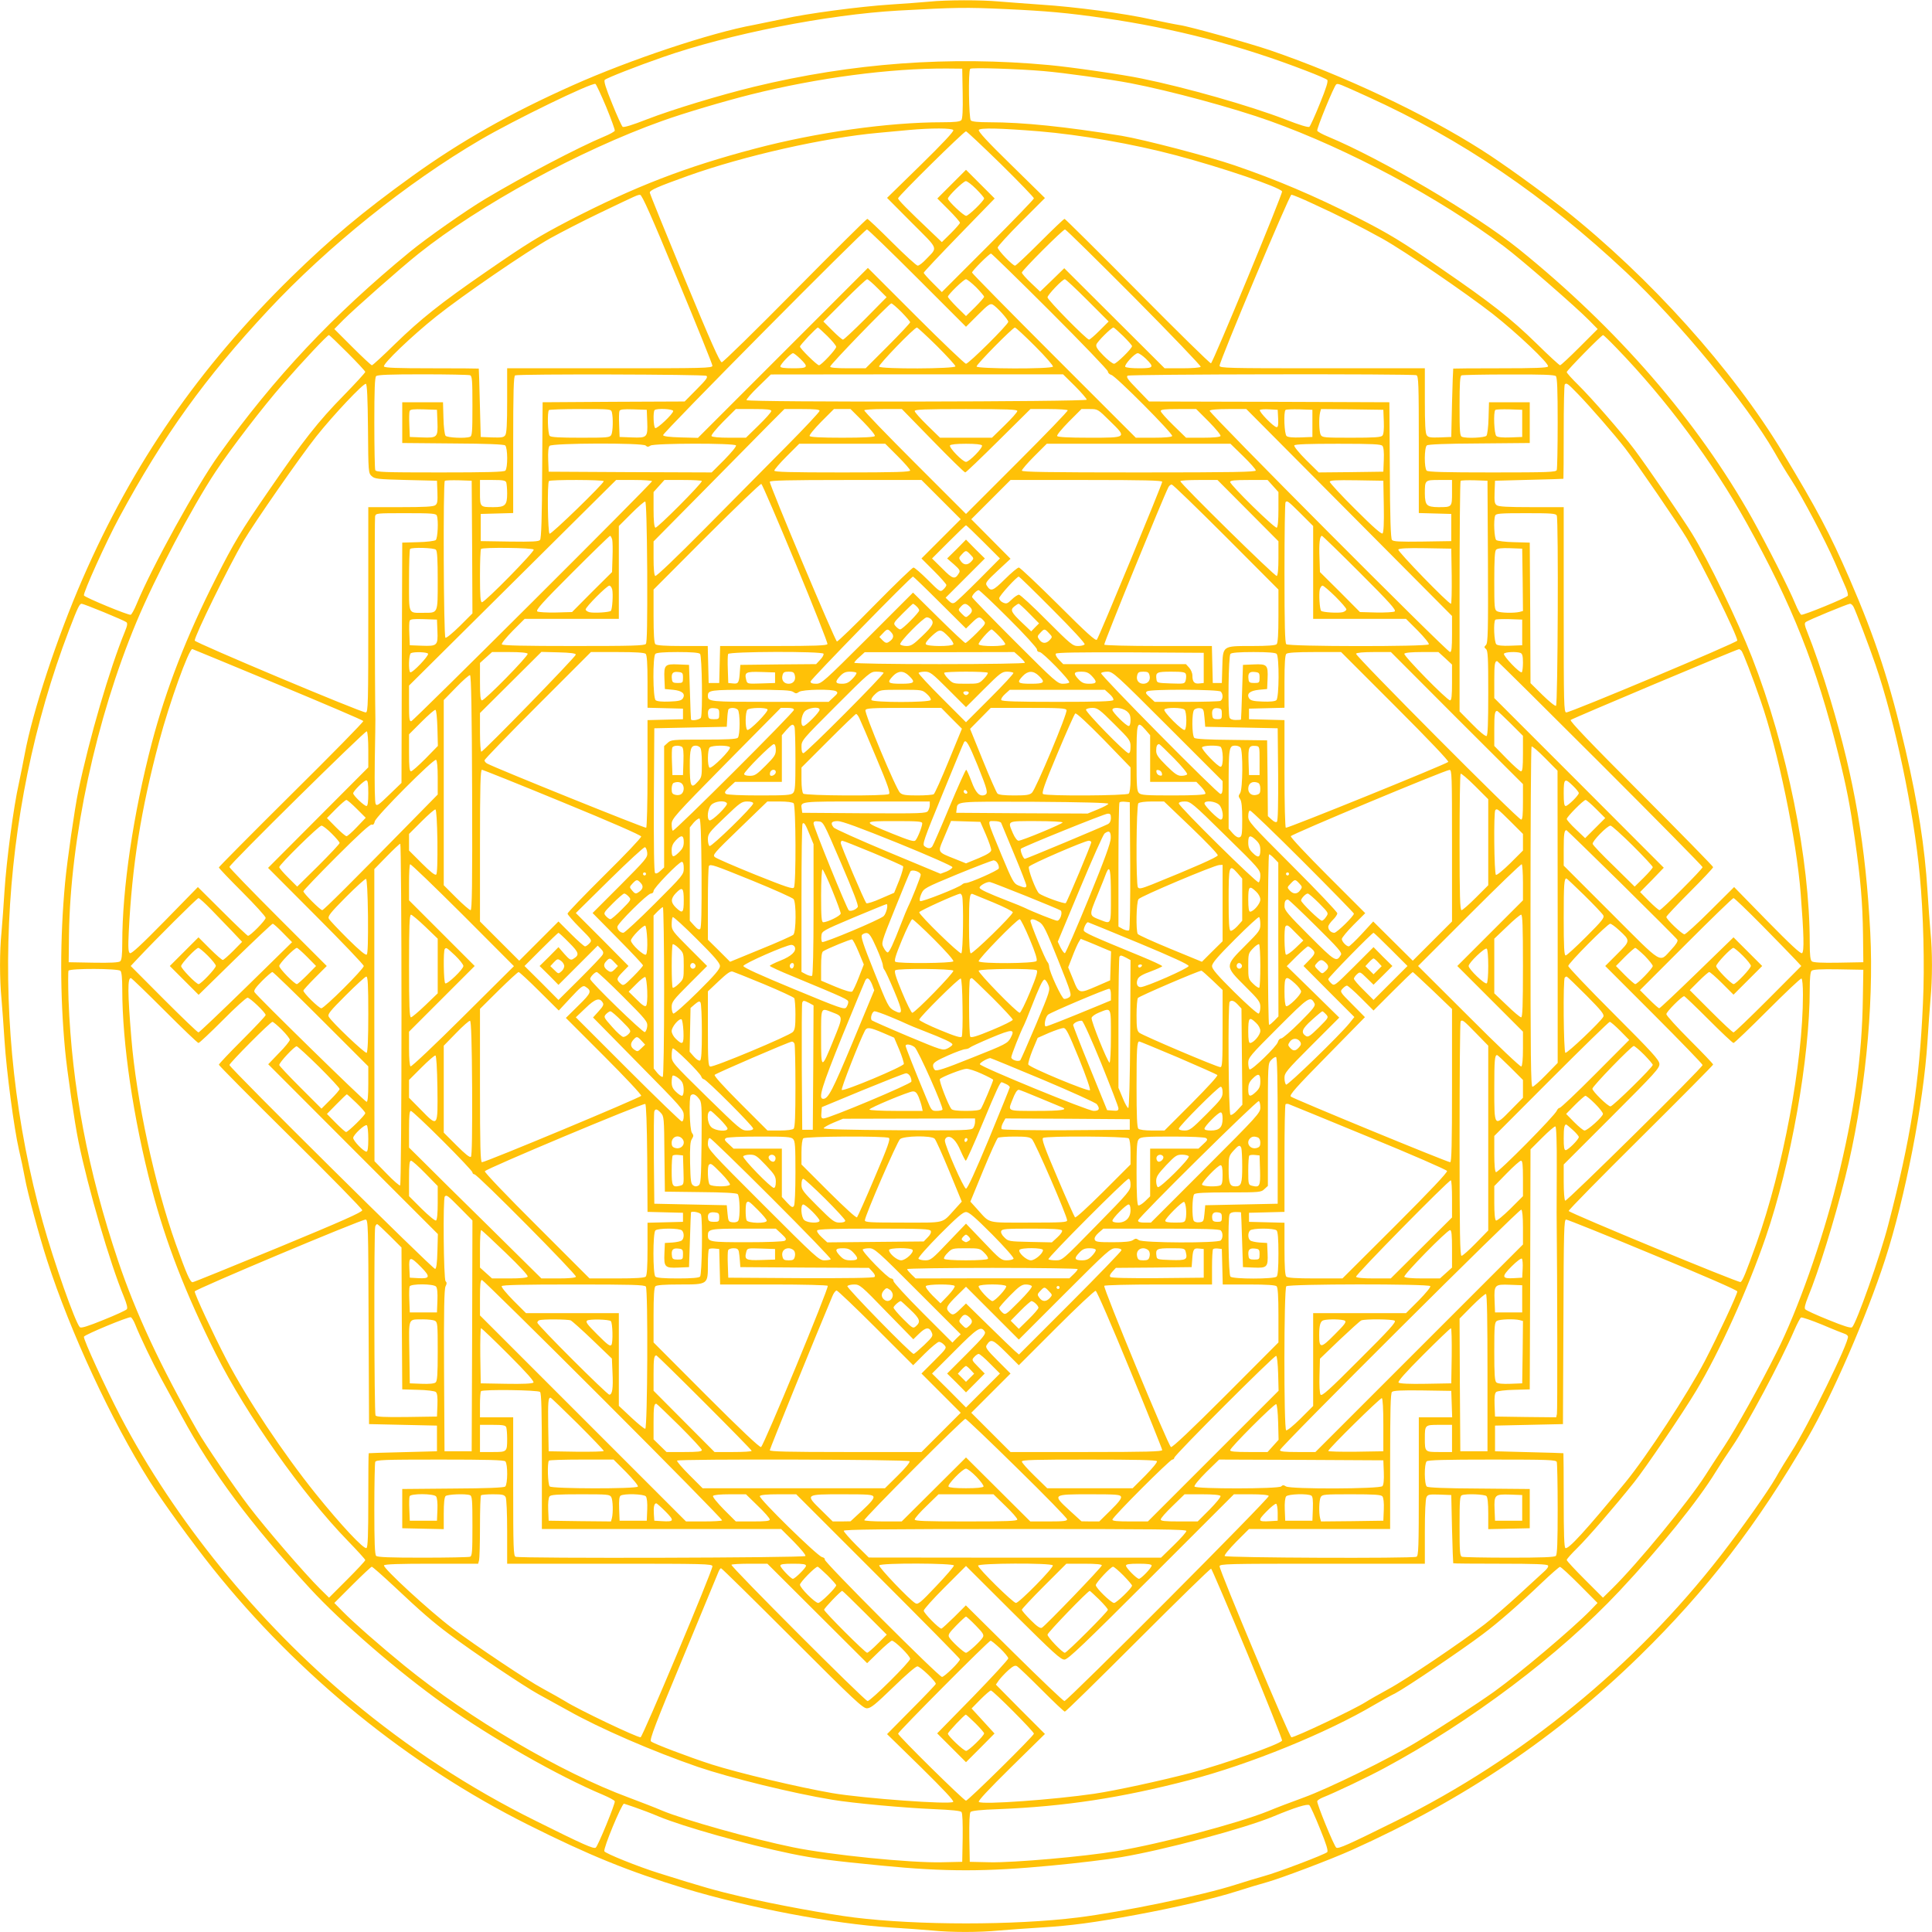 <?xml version="1.0" standalone="no"?>
<!DOCTYPE svg PUBLIC "-//W3C//DTD SVG 20010904//EN"
 "http://www.w3.org/TR/2001/REC-SVG-20010904/DTD/svg10.dtd">
<svg version="1.0" xmlns="http://www.w3.org/2000/svg"
 width="1280pt" height="1280pt" viewBox="0 0 1280 1280"
 preserveAspectRatio="xMidYMid meet">
<g transform="translate(0,1280) scale(0.1,-0.1)"
fill="#ffc107" stroke="none">
<path d="M6155 12789 c-44 -4 -159 -13 -255 -19 -202 -13 -558 -60 -710 -95
-58 -12 -145 -30 -195 -40 -286 -52 -822 -231 -1200 -400 -415 -185 -743 -371
-1064 -602 -329 -237 -542 -416 -800 -668 -615 -603 -1049 -1231 -1384 -2000
-170 -390 -331 -880 -383 -1160 -9 -49 -27 -137 -39 -195 -35 -153 -82 -509
-95 -710 -6 -96 -15 -220 -20 -275 -13 -127 -13 -311 0 -445 5 -58 14 -181 20
-275 13 -204 63 -581 95 -720 13 -55 31 -140 40 -190 17 -96 96 -388 147 -545
154 -477 427 -1064 679 -1463 90 -142 275 -397 418 -577 565 -708 1296 -1302
2089 -1699 407 -204 667 -309 1037 -422 422 -128 986 -235 1365 -259 96 -6
220 -15 275 -20 127 -13 311 -13 445 0 58 5 184 14 280 20 197 12 347 32 628
84 260 48 521 109 667 156 66 21 155 48 199 60 96 27 424 151 564 214 742 334
1357 749 1906 1286 443 433 782 873 1113 1445 163 281 390 804 512 1179 134
413 255 1036 281 1446 6 96 15 222 20 280 13 134 13 318 0 445 -5 55 -14 178
-20 274 -18 290 -62 570 -146 935 -100 433 -197 732 -370 1131 -132 303 -214
458 -442 836 -333 552 -880 1161 -1450 1613 -157 124 -412 308 -547 393 -379
241 -913 493 -1400 660 -135 46 -538 159 -600 167 -27 4 -111 21 -185 37 -177
40 -511 84 -730 98 -96 7 -222 16 -280 21 -120 11 -347 11 -465 -1z m505 -49
c278 -13 410 -25 655 -60 470 -68 904 -181 1339 -349 71 -27 133 -54 139 -60
8 -8 -6 -53 -48 -156 -32 -80 -64 -150 -70 -155 -7 -6 -66 12 -160 49 -233 90
-657 211 -952 271 -124 26 -470 76 -613 89 -660 61 -1302 14 -1955 -144 -222
-54 -540 -150 -710 -216 -94 -37 -153 -55 -160 -49 -6 5 -38 75 -70 155 -42
103 -56 148 -48 156 12 12 213 91 383 150 441 154 1088 282 1563 309 381 21
443 22 707 10z m-282 -559 c2 -112 -1 -168 -9 -177 -9 -10 -41 -14 -128 -14
-355 0 -832 -67 -1240 -175 -459 -121 -793 -250 -1227 -474 -209 -109 -280
-153 -554 -342 -302 -208 -433 -313 -601 -476 -80 -79 -150 -143 -155 -143 -5
0 -63 54 -129 120 l-120 120 60 61 c71 71 382 346 499 439 404 322 1065 683
1611 878 141 51 411 131 590 176 444 111 923 174 1300 172 l100 -1 3 -164z
m537 148 c139 -12 438 -54 574 -80 266 -51 686 -165 926 -251 517 -185 1121
-508 1550 -831 110 -82 479 -403 565 -491 l55 -56 -120 -120 c-66 -66 -124
-120 -129 -120 -5 0 -75 64 -155 143 -173 169 -302 270 -631 496 -262 181
-348 233 -560 341 -280 142 -534 250 -812 345 -172 59 -598 170 -745 195 -375
61 -655 90 -878 90 -73 0 -115 4 -123 12 -13 13 -18 329 -4 342 8 10 327 -1
487 -15z m-2899 -237 c33 -81 59 -152 57 -158 -2 -6 -34 -24 -71 -39 -170 -71
-529 -259 -787 -413 -130 -78 -388 -259 -500 -351 -510 -419 -894 -827 -1266
-1346 -145 -202 -440 -736 -544 -987 -15 -37 -33 -69 -39 -71 -14 -5 -304 115
-310 128 -6 17 147 356 234 517 293 542 569 925 987 1373 395 423 919 844
1406 1129 222 130 736 380 762 370 5 -3 37 -71 71 -152z m5044 68 c624 -283
1173 -656 1714 -1164 350 -328 797 -870 982 -1191 31 -55 80 -136 109 -180 78
-121 227 -404 291 -550 31 -71 64 -148 74 -171 10 -23 15 -45 12 -51 -10 -14
-295 -131 -308 -126 -6 2 -24 34 -39 71 -45 109 -185 384 -287 568 -363 647
-892 1257 -1548 1786 -287 230 -909 596 -1262 743 -37 15 -69 33 -71 39 -5 13
112 298 126 307 11 8 22 3 207 -81z m-2744 -222 c5 -8 -73 -91 -216 -231
l-223 -218 163 -164 c183 -183 174 -160 96 -242 -22 -24 -47 -43 -56 -43 -8 0
-85 70 -170 155 -85 85 -159 155 -164 155 -5 0 -221 -214 -479 -475 -258 -261
-476 -475 -485 -475 -13 0 -74 138 -247 556 -126 306 -230 561 -230 568 0 16
52 39 253 111 372 133 904 253 1262 285 63 6 156 14 205 19 143 13 283 13 291
-1z m569 -8 c274 -23 621 -83 910 -160 304 -81 681 -209 699 -238 7 -11 -458
-1135 -471 -1139 -6 -2 -224 212 -486 477 -262 264 -480 480 -484 480 -5 0
-78 -70 -163 -155 -85 -85 -159 -155 -165 -155 -16 0 -115 103 -115 120 0 8
70 85 156 171 l157 157 -223 219 c-159 155 -221 223 -215 232 9 15 140 12 400
-9z m-255 -216 c121 -119 220 -222 220 -228 0 -6 -137 -148 -305 -316 l-305
-305 -60 60 c-33 33 -60 63 -60 68 0 5 106 117 235 250 l235 242 -95 95 -95
95 -95 -95 -95 -95 75 -75 c41 -41 75 -80 75 -86 0 -5 -27 -36 -60 -69 l-60
-59 -62 59 c-174 165 -228 221 -228 231 0 14 436 444 450 444 5 0 108 -97 230
-216z m-163 -166 c29 -29 53 -57 53 -62 0 -16 -103 -116 -119 -116 -17 0 -121
99 -121 114 0 16 103 116 119 116 9 0 39 -23 68 -52z m-1979 -596 c128 -307
232 -566 232 -575 0 -16 -52 -17 -680 -17 l-680 0 0 -213 c0 -157 -3 -218 -13
-231 -10 -14 -25 -16 -87 -14 l-75 3 -6 225 c-3 124 -6 226 -7 228 -1 1 -141
2 -311 2 -230 0 -312 3 -317 12 -10 16 185 203 347 332 174 139 596 428 754
517 72 40 216 114 320 164 261 125 258 124 276 124 12 1 76 -143 247 -557z
m4209 499 c173 -79 313 -150 463 -233 145 -81 549 -357 730 -498 157 -123 377
-331 366 -348 -5 -9 -86 -12 -317 -12 -170 0 -310 -1 -311 -2 -1 -2 -5 -104
-8 -228 l-5 -225 -75 -3 c-62 -2 -77 0 -87 14 -10 13 -13 74 -13 231 l0 213
-680 0 c-628 0 -680 1 -680 17 0 31 463 1133 476 1133 7 0 71 -26 141 -59z
m-2620 -493 l323 -323 79 79 c67 67 81 77 98 68 27 -15 103 -99 103 -114 0
-18 -262 -278 -280 -278 -8 0 -158 143 -332 317 l-318 318 -563 -563 -563
-563 -114 3 c-75 2 -115 7 -117 15 -5 13 1333 1363 1351 1363 6 0 156 -145
333 -322z m1437 -128 c246 -248 444 -455 441 -460 -4 -6 -58 -10 -123 -10
l-116 0 -333 332 -332 331 -80 -78 -80 -77 -60 57 c-34 32 -61 63 -61 69 0 14
272 286 286 286 6 0 212 -203 458 -450z m-557 -92 c211 -211 383 -390 383
-399 0 -9 10 -19 23 -23 29 -7 411 -391 403 -405 -5 -7 -51 -11 -124 -11
l-117 0 -542 542 c-299 299 -543 547 -543 552 0 12 114 126 126 126 4 0 181
-172 391 -382z m-1142 152 l59 -59 -139 -141 c-77 -77 -144 -140 -150 -140 -6
0 -37 27 -70 60 l-60 60 140 140 c77 77 144 140 150 140 6 0 37 -27 70 -60z
m652 7 c29 -30 53 -58 53 -63 0 -5 -27 -36 -60 -69 l-60 -59 -60 59 c-33 33
-60 64 -60 69 0 14 105 116 120 116 7 0 37 -24 67 -53z m738 -87 l140 -140
-60 -60 c-33 -33 -64 -60 -70 -60 -16 0 -275 263 -275 280 0 16 99 120 115
120 6 0 73 -63 150 -140z m-1232 -78 c31 -32 57 -62 57 -67 0 -5 -66 -76 -147
-157 l-148 -148 -117 0 c-78 0 -118 4 -118 11 0 14 392 418 405 419 6 0 36
-26 68 -58z m-491 -159 c32 -32 58 -63 58 -71 0 -16 -99 -122 -114 -122 -13 0
-126 111 -126 124 0 10 110 126 119 126 3 0 31 -26 63 -57z m725 -65 c67 -67
123 -128 123 -135 0 -17 -495 -19 -506 -2 -6 11 233 259 251 259 4 0 64 -55
132 -122z m651 -2 c70 -70 121 -129 118 -135 -11 -17 -506 -15 -506 1 0 15
240 258 254 258 6 0 66 -56 134 -124z m584 67 c32 -32 58 -61 58 -66 0 -16
-103 -117 -119 -117 -9 0 -41 24 -70 54 -40 41 -52 58 -47 74 7 20 99 112 113
112 4 0 33 -26 65 -57z m-5139 -111 c64 -64 117 -121 117 -126 0 -5 -64 -75
-142 -155 -170 -173 -271 -302 -497 -631 -185 -268 -233 -348 -350 -580 -195
-384 -332 -737 -426 -1095 -122 -467 -195 -961 -195 -1321 0 -83 -4 -115 -14
-123 -9 -8 -65 -11 -177 -9 l-164 3 2 180 c9 644 179 1432 447 2074 125 299
369 762 523 994 102 154 312 428 451 587 128 147 291 320 301 320 4 0 59 -53
124 -118z m8408 31 c328 -339 636 -754 861 -1158 302 -544 462 -946 607 -1530
57 -230 77 -334 110 -565 38 -267 51 -415 54 -635 l2 -180 -164 -3 c-112 -2
-168 1 -177 9 -10 8 -14 40 -14 123 0 554 -150 1295 -383 1892 -96 245 -286
638 -397 819 -55 91 -306 457 -384 560 -83 110 -278 334 -370 425 -42 41 -76
79 -76 85 0 10 230 245 241 245 3 0 44 -39 90 -87z m-5409 -70 c57 -56 52 -63
-47 -63 -60 0 -85 4 -85 12 0 15 70 88 84 88 6 0 27 -17 48 -37z m2290 0 c57
-56 52 -63 -46 -63 -47 0 -87 4 -91 10 -8 13 63 90 83 90 9 0 33 -17 54 -37z
m-4478 -109 c14 -5 16 -33 16 -204 0 -171 -2 -199 -16 -204 -30 -12 -151 -6
-162 7 -6 7 -13 60 -14 118 l-3 104 -135 0 -135 0 0 -135 0 -135 334 -3 c226
-1 339 -6 348 -13 17 -15 18 -150 1 -167 -9 -9 -119 -12 -434 -12 -375 0 -423
2 -428 16 -3 9 -6 149 -6 313 0 218 3 300 12 309 9 9 91 12 309 12 164 0 304
-3 313 -6z m1566 -4 c12 -8 0 -25 -65 -90 l-79 -80 -471 -2 -470 -3 -3 -449
c-1 -316 -6 -453 -14 -463 -8 -11 -50 -13 -202 -11 l-191 3 0 90 0 90 108 3
107 3 0 454 c0 353 3 454 13 458 23 10 1252 7 1267 -3z m2442 -68 c43 -43 78
-84 78 -90 0 -14 -2245 -18 -2254 -3 -3 4 32 45 78 89 l83 81 968 1 968 0 79
-78z m2262 72 c14 -5 16 -55 16 -460 l0 -453 108 -3 107 -3 0 -90 0 -90 -191
-3 c-152 -2 -194 0 -202 11 -8 10 -13 147 -14 463 l-3 449 -796 3 -796 2 -78
81 c-62 63 -76 82 -64 90 16 10 1887 13 1913 3z m924 -6 c9 -9 12 -91 12 -309
0 -164 -3 -304 -6 -313 -5 -14 -53 -16 -428 -16 -315 0 -425 3 -434 12 -17 17
-16 152 1 167 9 7 122 12 348 13 l334 3 0 135 0 135 -135 0 -135 0 -3 -104
c-1 -58 -8 -111 -14 -118 -11 -13 -132 -19 -162 -7 -14 5 -16 33 -16 204 0
149 3 200 13 203 6 3 147 6 313 6 221 1 303 -2 312 -11z m-7870 -348 c2 -288
3 -294 24 -314 21 -19 38 -21 228 -26 l205 -5 3 -75 c2 -62 0 -77 -14 -87 -13
-10 -74 -13 -231 -13 l-213 0 0 -680 c0 -628 -1 -680 -17 -680 -32 0 -1133
463 -1133 476 0 33 223 487 323 659 71 121 377 561 482 693 117 147 313 354
329 349 8 -3 12 -94 14 -297z m8018 228 c81 -84 237 -263 311 -358 72 -93 354
-504 409 -597 103 -174 334 -642 334 -677 0 -13 -1103 -476 -1133 -476 -16 0
-17 51 -17 680 l0 680 -213 0 c-157 0 -218 3 -231 13 -14 10 -16 25 -14 87 l3
75 225 6 c124 3 226 6 228 7 1 1 2 141 2 310 0 170 3 312 7 315 12 12 18 8 89
-65z m-7558 -181 c4 -105 0 -109 -102 -105 l-81 3 -3 79 c-2 44 -1 85 2 93 4
11 26 13 93 11 l88 -3 3 -78z m1156 61 c9 -37 7 -128 -4 -149 -10 -18 -23 -19
-203 -19 -137 0 -196 3 -205 12 -13 13 -17 159 -5 171 3 4 97 7 209 7 201 0
202 0 208 -22z m234 -61 c4 -105 0 -109 -102 -105 l-81 3 -3 79 c-2 44 -1 85
2 93 4 11 26 13 93 11 l88 -3 3 -78z m172 70 c0 -19 -107 -120 -119 -113 -12
8 -15 108 -4 119 13 13 123 8 123 -6z m650 0 c0 -8 -38 -50 -84 -95 l-84 -82
-110 0 c-70 0 -113 4 -118 11 -4 6 30 47 77 95 l84 84 117 0 c91 0 118 -3 118
-13z m320 1 c0 -7 -98 -112 -218 -233 -120 -121 -362 -366 -539 -544 -191
-193 -325 -321 -332 -317 -7 5 -11 47 -11 118 l0 111 342 346 c187 190 382
388 433 439 l92 92 117 0 c86 0 116 -3 116 -12z m289 -72 c47 -48 81 -89 77
-95 -5 -7 -74 -11 -216 -11 -142 0 -211 4 -216 11 -4 6 30 47 77 95 l84 84 55
0 55 0 84 -84z m461 -126 c113 -116 209 -210 215 -210 5 0 104 95 220 210
l212 210 121 0 c66 0 123 -4 126 -8 3 -5 -148 -161 -335 -348 l-339 -339 -339
339 c-187 187 -338 343 -335 348 3 4 60 8 127 8 l122 0 205 -210z m560 197 c0
-8 -38 -50 -84 -95 l-84 -82 -172 0 -172 0 -84 82 c-46 45 -84 87 -84 95 0 10
65 13 340 13 275 0 340 -3 340 -13z m613 -66 c115 -112 116 -111 -137 -111
-139 0 -207 4 -212 11 -4 6 30 47 77 95 l84 84 54 0 c54 0 54 0 134 -79z m656
-5 c47 -48 81 -89 77 -95 -5 -7 -48 -11 -118 -11 l-110 0 -84 82 c-46 45 -84
87 -84 95 0 10 27 13 118 13 l117 0 84 -84z m930 -602 l681 -685 0 -120 c0
-89 -3 -119 -13 -119 -20 0 -1600 1586 -1593 1599 5 7 50 11 125 11 l118 0
682 -686z m-471 624 c2 -43 0 -58 -10 -58 -19 0 -120 104 -111 114 4 4 32 6
63 4 l55 -3 3 -57z m227 -33 l0 -90 -78 -3 c-50 -2 -84 1 -93 9 -15 12 -21
159 -7 173 4 4 46 5 93 4 l85 -3 0 -90z m473 12 c2 -50 -1 -84 -9 -93 -9 -11
-51 -14 -205 -14 -181 0 -194 1 -204 19 -11 21 -13 112 -4 149 l6 22 207 -2
206 -3 3 -78z m917 -12 l0 -90 -78 -3 c-50 -2 -84 1 -93 9 -15 12 -21 159 -7
173 4 4 46 5 93 4 l85 -3 0 -90z m-5807 -147 c10 -10 17 -10 32 0 27 16 556
17 566 1 4 -6 -30 -47 -77 -95 l-84 -84 -540 2 -540 3 -3 78 c-2 50 1 84 9 93
16 19 618 21 637 2z m1669 -70 c46 -46 83 -88 83 -95 0 -10 -93 -13 -450 -13
-349 0 -450 3 -450 12 0 7 37 50 82 95 l83 83 285 0 285 0 82 -82z m559 71 c8
-14 -84 -109 -106 -109 -22 0 -114 95 -106 109 5 7 45 11 106 11 61 0 101 -4
106 -11z m1730 -71 c46 -45 84 -87 84 -95 0 -10 -144 -13 -775 -13 -606 0
-775 3 -775 12 0 7 37 50 82 95 l83 83 609 0 608 0 84 -82z m923 68 c8 -9 11
-43 9 -93 l-3 -78 -214 -3 -214 -2 -85 84 c-46 46 -81 89 -77 95 4 8 98 11
289 11 231 0 286 -3 295 -14z m-6031 -670 l2 -440 -84 -84 c-47 -46 -89 -81
-95 -77 -12 7 -16 1027 -4 1039 4 4 46 5 93 4 l85 -3 3 -439z m226 428 c3 -9
6 -42 6 -74 0 -77 -13 -90 -90 -90 -90 0 -90 0 -90 96 l0 84 84 0 c67 0 85 -3
90 -16z m646 8 c0 -16 -348 -354 -359 -348 -12 8 -16 337 -4 349 9 10 363 9
363 -1z m320 0 c0 -13 -1579 -1587 -1595 -1590 -13 -3 -15 15 -15 116 l0 120
686 681 686 681 119 0 c65 0 119 -4 119 -8z m330 1 c-1 -18 -298 -316 -308
-309 -8 5 -12 46 -12 122 l0 114 36 40 36 40 124 0 c68 0 124 -3 124 -7z
m1585 -123 l130 -130 -130 -130 -130 -130 83 -83 c45 -45 82 -87 82 -93 0 -6
-9 -19 -20 -29 -20 -19 -22 -18 -103 63 -45 45 -88 82 -95 82 -7 0 -121 -110
-254 -245 -132 -135 -246 -245 -253 -245 -11 0 -445 1032 -445 1058 0 9 126
12 503 12 l502 0 130 -130z m1465 118 c0 -16 -419 -1030 -433 -1046 -8 -10
-66 42 -256 232 -136 135 -253 246 -261 246 -8 0 -50 -35 -92 -77 -82 -81 -94
-85 -122 -40 -9 15 3 30 74 96 l85 79 -130 131 -130 131 130 130 130 130 502
0 c378 0 503 -3 503 -12z m568 -191 l202 -203 0 -111 c0 -72 -4 -114 -11 -119
-11 -6 -639 612 -639 628 0 5 55 8 123 8 l123 0 202 -203z m166 163 l36 -40 0
-114 c0 -73 -4 -117 -11 -122 -13 -7 -309 283 -309 303 0 10 31 13 124 13
l124 0 36 -40z m734 -134 c2 -108 -1 -173 -8 -180 -7 -7 -62 41 -180 159 -94
93 -170 176 -170 183 0 10 38 12 178 10 l177 -3 3 -169z m452 90 c0 -96 0 -96
-90 -96 -40 0 -64 5 -74 16 -11 10 -16 34 -16 74 0 90 0 90 96 90 l84 0 0 -84z
m238 -458 c2 -463 0 -538 -13 -551 -13 -13 -13 -16 0 -27 13 -10 15 -58 15
-291 0 -198 -3 -280 -11 -285 -7 -4 -46 27 -95 78 l-84 85 0 760 c0 418 3 763
7 767 4 4 46 5 93 4 l85 -3 3 -537z m-4587 -11 c119 -287 214 -528 211 -534
-3 -10 -84 -13 -358 -13 l-353 0 -3 -122 -3 -123 -35 0 -35 0 -3 123 -3 122
-167 0 c-117 0 -172 4 -180 12 -8 8 -12 64 -12 187 l0 175 351 352 c194 194
357 350 363 348 6 -3 108 -240 227 -527z m2852 175 l347 -348 0 -175 c0 -123
-4 -179 -12 -187 -8 -8 -59 -12 -165 -12 -195 0 -191 3 -195 -142 l-3 -103
-30 0 -30 0 -3 123 -3 122 -354 0 c-194 0 -356 4 -359 9 -5 7 394 985 425
1043 5 10 15 18 22 18 7 0 169 -157 360 -348z m-3835 -232 c1 -333 -1 -467 -9
-476 -9 -12 -96 -14 -480 -14 -323 0 -470 3 -474 11 -4 6 29 46 72 90 l79 79
312 0 312 0 0 307 0 308 82 82 c46 46 87 82 93 80 6 -2 11 -164 13 -467z
m4329 388 l83 -83 0 -307 0 -308 308 0 307 0 79 -79 c44 -45 76 -84 72 -90
-11 -16 -928 -15 -944 1 -9 9 -12 128 -12 473 0 254 3 465 7 468 11 12 16 8
100 -75z m-5723 -14 c12 -30 6 -151 -7 -162 -7 -6 -60 -13 -118 -14 l-104 -3
-3 -796 -2 -796 -81 -78 c-69 -67 -82 -77 -90 -62 -6 9 -8 128 -6 284 3 147 4
273 4 278 -4 223 -6 1327 -2 1343 5 22 6 22 204 22 172 0 200 -2 205 -16z
m7420 0 c12 -30 7 -1252 -5 -1260 -6 -4 -45 28 -90 72 l-79 78 -2 466 -3 465
-104 3 c-58 1 -111 8 -118 14 -13 11 -19 132 -7 162 5 14 33 16 204 16 171 0
199 -2 204 -16z m-3799 -174 l110 -110 -140 -141 c-77 -77 -148 -145 -159
-151 -14 -8 -23 -5 -40 11 l-21 21 130 130 130 130 -63 62 -62 63 -62 -63 -63
-62 45 -39 c37 -33 43 -42 34 -57 -27 -46 -41 -42 -111 29 l-68 67 110 110
c60 60 112 110 115 110 3 0 55 -50 115 -110z m-2459 15 c3 -13 4 -67 2 -120
l-3 -95 -133 -132 -132 -133 -108 -3 c-60 -1 -114 2 -122 7 -12 9 32 58 230
256 135 135 248 245 252 245 4 0 10 -11 14 -25z m4954 -220 c198 -198 242
-247 230 -256 -8 -5 -62 -8 -122 -7 l-108 3 -132 133 -133 132 -3 95 c-4 95 2
145 16 145 4 0 117 -110 252 -245z m-6122 153 c9 -9 12 -68 12 -205 0 -220 3
-213 -92 -213 -106 0 -98 -17 -98 214 0 112 3 206 7 209 12 12 158 8 171 -5z
m648 1 c7 -13 -323 -349 -343 -349 -10 0 -13 41 -13 173 0 96 3 177 7 180 12
12 341 8 349 -4z m6082 -176 c1 -101 -1 -183 -5 -183 -18 0 -355 348 -349 359
5 8 59 11 179 9 l172 -3 3 -182z m470 -24 l2 -207 -22 -6 c-37 -9 -128 -7
-149 4 -18 10 -19 23 -19 203 0 140 3 196 12 205 9 9 39 12 93 10 l80 -3 3
-206z m-3658 166 c23 -24 23 -25 5 -45 -24 -26 -50 -25 -69 2 -15 20 -14 24 6
45 27 29 29 29 58 -2z m-203 -317 l173 -172 38 37 c44 43 52 45 77 17 18 -20
18 -22 -45 -85 -36 -36 -69 -65 -74 -65 -5 0 -85 75 -178 167 l-169 167 -302
-302 c-289 -288 -304 -302 -340 -302 -26 0 -37 4 -37 15 0 13 665 695 679 695
3 0 83 -77 178 -172z m747 -47 c128 -128 216 -223 212 -230 -4 -6 -24 -11 -44
-11 -35 0 -48 11 -207 170 -93 94 -176 170 -184 170 -8 0 -30 -14 -48 -32 -29
-28 -35 -30 -58 -20 -14 6 -25 19 -25 29 0 15 116 143 130 143 3 0 104 -98
224 -219z m-2918 134 c7 -30 1 -132 -9 -142 -10 -10 -112 -16 -142 -9 -14 4
-25 12 -25 18 0 17 141 158 157 158 7 0 15 -11 19 -25z m4791 -47 c40 -40 73
-78 73 -85 0 -7 -11 -15 -25 -19 -30 -7 -132 -1 -142 9 -10 10 -16 112 -9 142
4 14 12 25 18 25 7 0 45 -33 85 -72z m-2165 -145 c104 -103 188 -196 188 -205
0 -11 7 -18 18 -18 19 0 204 -189 196 -202 -3 -4 -22 -8 -42 -8 -35 0 -52 15
-319 282 -156 156 -283 287 -283 292 0 14 31 46 44 46 6 0 95 -84 198 -187z
m-5994 41 c75 -31 142 -60 149 -66 9 -7 7 -22 -9 -61 -102 -249 -236 -706
-309 -1057 -25 -121 -74 -461 -88 -610 -34 -371 -34 -741 0 -1105 13 -141 64
-488 89 -608 63 -309 208 -804 301 -1029 19 -47 26 -75 19 -82 -5 -7 -75 -39
-155 -71 -103 -42 -148 -56 -156 -48 -30 30 -173 435 -246 698 -358 1286 -295
2691 175 3922 58 151 69 173 83 173 6 0 72 -25 147 -56z m5384 39 c10 -9 18
-21 18 -27 0 -14 -111 -126 -126 -126 -6 0 -19 9 -29 20 -18 20 -18 22 45 85
36 36 66 65 69 65 2 0 13 -7 23 -17z m350 0 c23 -21 23 -36 -2 -58 -20 -18
-21 -18 -47 8 -26 26 -26 27 -8 47 22 24 33 25 57 3z m398 -48 l64 -65 -26
-26 -26 -27 -57 54 c-76 72 -84 88 -55 111 12 10 25 18 29 18 4 0 36 -29 71
-65z m5460 45 c15 -29 105 -265 146 -385 128 -372 253 -966 293 -1395 24 -248
33 -598 21 -848 -24 -536 -80 -891 -230 -1467 -54 -209 -210 -649 -239 -678
-8 -8 -53 6 -156 48 -80 32 -150 64 -155 71 -7 7 0 35 19 82 70 170 173 502
246 792 128 509 191 1128 166 1622 -30 576 -105 1014 -264 1543 -52 173 -111
343 -155 452 -16 39 -18 54 -9 61 15 13 278 121 294 122 7 0 17 -9 23 -20z
m-6112 -82 c23 -23 12 -45 -57 -111 -59 -57 -74 -67 -104 -67 -20 0 -39 5 -43
11 -8 14 154 179 176 179 9 0 21 -5 28 -12z m-3270 -79 c4 -96 -1 -101 -105
-97 l-78 3 -3 74 c-2 41 -1 80 2 88 4 11 26 13 93 11 l88 -3 3 -76z m7187 -9
l0 -85 -78 -3 c-50 -2 -84 1 -93 9 -15 12 -21 149 -7 163 4 4 46 5 93 4 l85
-3 0 -85z m-4179 -1 c20 -22 13 -43 -19 -63 -13 -8 -22 -6 -39 11 l-22 23 24
25 c28 30 32 31 56 4z m383 -32 c18 -20 30 -40 27 -46 -10 -15 -173 -15 -182
1 -5 7 11 28 40 55 53 48 59 48 115 -10z m329 10 c23 -23 42 -48 42 -55 0 -16
-166 -17 -176 -1 -6 10 72 99 86 99 3 0 25 -19 48 -43z m332 18 c23 -24 23
-25 5 -45 -24 -26 -50 -25 -69 2 -15 20 -14 24 6 45 27 29 29 29 58 -2z
m-5110 -339 c310 -129 566 -238 567 -243 2 -6 -212 -224 -477 -486 -264 -262
-480 -480 -480 -484 0 -5 70 -78 155 -163 85 -85 155 -162 155 -171 0 -16
-101 -119 -117 -119 -4 0 -81 73 -170 162 l-162 161 -218 -223 c-157 -160
-223 -221 -232 -215 -11 6 -13 35 -8 139 22 442 80 809 202 1266 67 252 196
610 219 610 1 0 256 -105 566 -234z m9698 222 c11 -14 71 -169 126 -328 116
-332 238 -921 266 -1280 21 -269 24 -386 9 -395 -9 -6 -76 56 -232 215 l-218
223 -157 -156 c-87 -87 -164 -157 -172 -157 -16 0 -120 99 -120 115 0 6 70 80
155 165 85 85 155 159 155 165 0 5 -215 225 -477 487 -340 340 -474 481 -467
488 9 9 1097 467 1115 469 4 1 11 -5 17 -11z m-8702 -19 c7 -13 -105 -131
-118 -123 -13 9 -10 122 5 127 24 10 106 7 113 -4z m660 0 c7 -13 -283 -309
-303 -309 -10 0 -13 31 -13 124 l0 124 40 36 40 36 114 0 c73 0 117 -4 122
-11z m319 -6 c0 -14 -612 -643 -626 -643 -5 0 -9 57 -9 128 l0 128 203 202
204 203 114 -3 c80 -2 114 -7 114 -15z m463 5 c8 -8 12 -64 12 -185 l0 -172
118 -3 117 -3 0 -35 0 -35 -117 -3 -118 -3 0 -354 c0 -194 -4 -356 -9 -359 -7
-5 -996 394 -1053 425 -10 5 -18 15 -18 22 0 6 159 171 352 364 l353 353 175
0 c124 0 180 -4 188 -12z m360 0 c13 -13 18 -391 6 -422 -5 -13 -58 -24 -66
-13 -1 1 -4 83 -7 182 l-6 180 -71 3 c-89 4 -96 -3 -92 -95 l3 -68 54 -5 c61
-6 84 -27 65 -57 -9 -14 -28 -19 -88 -21 -49 -2 -83 1 -92 9 -19 15 -20 289
-2 307 8 8 56 12 148 12 92 0 140 -4 148 -12z m818 1 c3 -6 -6 -24 -22 -40
l-27 -29 -251 -2 -251 -3 -3 -40 c-5 -78 -9 -87 -45 -83 l-32 3 -3 89 c-2 49
-1 95 2 103 7 17 621 19 632 2z m1299 -20 c19 -17 35 -35 35 -40 0 -5 -239 -9
-565 -9 -326 0 -565 4 -565 9 0 5 16 23 35 39 l34 31 495 0 496 1 35 -31z
m1220 -74 l0 -100 -29 -3 c-33 -4 -46 10 -46 52 0 17 -10 40 -22 53 l-21 23
-407 0 -406 0 -28 29 c-16 16 -25 34 -21 40 4 8 150 10 493 9 l487 -3 0 -100z
m483 93 c18 -18 17 -292 -2 -307 -9 -8 -43 -11 -92 -9 -60 2 -79 7 -88 21 -19
30 4 51 65 57 l54 5 3 68 c4 92 -3 99 -92 95 l-71 -3 -6 -180 c-3 -99 -6 -181
-7 -182 -1 -2 -17 -3 -36 -3 -22 0 -36 6 -40 16 -12 31 -7 409 6 422 8 8 57
12 153 12 96 0 145 -4 153 -12z m787 -348 c218 -218 356 -363 350 -368 -19
-17 -1067 -442 -1076 -436 -5 3 -9 163 -9 359 l0 354 -117 3 -118 3 0 35 0 35
118 3 117 3 0 172 c0 121 4 177 12 185 8 8 64 12 188 12 l175 0 360 -360z
m407 -78 l438 -437 0 -118 c0 -87 -3 -117 -12 -117 -21 0 -1101 1086 -1094
1099 5 7 48 11 119 11 l112 0 437 -438z m-77 397 l45 -42 0 -118 c0 -89 -3
-119 -13 -119 -20 0 -310 296 -303 309 5 7 47 11 117 11 l109 0 45 -41z m499
35 c12 -5 16 -21 16 -64 0 -33 -4 -61 -8 -64 -13 -8 -125 110 -118 123 8 12
84 15 110 5z m528 -731 c373 -373 678 -682 678 -688 0 -13 -272 -285 -285
-285 -6 0 -37 27 -70 60 l-59 60 79 80 78 81 -561 562 -562 562 0 116 c0 107
3 129 19 129 3 0 311 -305 683 -677z m-6077 567 c0 -33 -2 -35 -35 -35 -29 0
-36 4 -38 23 -6 40 5 54 40 50 30 -3 33 -6 33 -38z m610 0 l0 -35 -92 -3 c-92
-3 -92 -3 -99 23 -13 51 -3 56 98 53 l93 -3 0 -35z m131 15 c8 -31 -10 -55
-41 -55 -31 0 -49 24 -41 55 5 21 12 25 41 25 29 0 36 -4 41 -25z m408 18 c3
-4 -8 -22 -26 -40 -25 -26 -40 -33 -70 -33 -45 0 -48 13 -11 52 20 21 36 28
63 28 20 0 40 -3 44 -7z m180 0 c8 -9 -514 -533 -531 -533 -9 0 -13 15 -13 42
0 42 2 45 227 270 223 223 229 228 269 228 22 0 44 -3 48 -7z m168 -20 c46
-44 38 -53 -52 -53 -89 0 -96 7 -53 52 34 35 69 36 105 1z m260 -90 l118 -118
118 118 c107 107 120 117 154 117 20 0 39 -4 42 -8 3 -5 -67 -80 -155 -168
l-159 -159 -159 159 c-88 88 -158 163 -155 168 3 4 22 8 42 8 34 0 47 -10 154
-117z m262 110 c3 -4 -8 -22 -26 -40 -31 -32 -34 -33 -118 -33 -84 0 -87 1
-118 33 -18 18 -29 36 -26 40 4 4 69 7 144 7 75 0 140 -3 144 -7z m338 -20
c46 -44 38 -53 -52 -53 -89 0 -96 7 -53 52 34 35 69 36 105 1z m351 -1 c38
-40 35 -52 -16 -52 -34 0 -49 6 -70 28 -38 40 -35 52 16 52 34 0 49 -6 70 -28z
m504 -334 l363 -363 0 -42 c0 -30 -4 -43 -14 -43 -19 0 -798 788 -791 800 3 6
23 10 43 10 35 0 54 -17 399 -362z m-121 337 c8 -31 -10 -55 -41 -55 -31 0
-49 24 -41 55 5 21 12 25 41 25 29 0 36 -4 41 -25z m240 10 c4 -8 3 -26 0 -40
-7 -26 -7 -26 -99 -23 -88 3 -92 4 -95 26 -7 48 1 52 98 52 71 0 92 -3 96 -15z
m489 -25 c0 -33 -2 -35 -35 -35 -29 0 -36 4 -38 23 -6 40 5 54 40 50 30 -3 33
-6 33 -38z m-5217 -763 c2 -611 -1 -777 -10 -777 -7 0 -50 37 -95 82 l-83 83
0 614 0 613 82 84 c45 47 87 83 92 81 8 -3 12 -247 14 -780z m2127 669 c17
-12 22 -12 39 0 24 17 222 20 246 4 13 -9 10 -15 -18 -40 l-32 -30 -388 0
c-400 0 -412 1 -412 40 0 38 17 40 285 40 208 0 265 -3 280 -14z m886 -14 c19
-17 29 -34 25 -40 -10 -17 -382 -17 -392 0 -4 6 6 23 25 40 31 28 32 28 171
28 139 0 140 0 171 -28z m1210 0 c19 -17 29 -34 25 -40 -5 -9 -105 -12 -371
-12 -266 0 -366 3 -371 12 -4 6 6 23 25 40 l31 28 315 0 315 0 31 -28z m737
16 c17 -17 15 -55 -4 -62 -9 -3 -110 -6 -225 -6 l-209 0 -32 30 c-28 25 -31
31 -18 40 23 15 473 13 488 -2z m-1670 -10 c-3 -7 -11 -13 -18 -13 -7 0 -15 6
-17 13 -3 7 4 12 17 12 13 0 20 -5 18 -12z m-1653 -138 c0 -33 -2 -35 -35 -35
-29 0 -36 4 -38 23 -6 40 5 54 40 50 30 -3 33 -6 33 -38z m123 28 c16 -16 16
-170 0 -186 -9 -9 -73 -12 -227 -12 -207 0 -216 -1 -238 -22 l-23 -21 0 -402
0 -402 -25 -23 c-17 -16 -29 -20 -35 -14 -7 7 -9 179 -8 485 l3 474 240 5 240
5 3 50 c1 28 5 56 7 63 6 15 47 16 63 0z m197 2 c8 -14 -120 -144 -134 -136
-15 10 -14 119 1 134 14 14 124 16 133 2z m175 -3 c0 -17 -794 -809 -803 -801
-4 4 -7 24 -7 44 0 35 17 55 361 404 l362 366 43 0 c29 0 44 -4 44 -13z m170
1 c0 -17 -91 -108 -107 -108 -22 0 -16 71 9 97 24 25 98 34 98 11z m874 -57
l69 -69 -88 -214 c-48 -117 -92 -216 -99 -220 -6 -4 -54 -8 -107 -8 -78 0
-101 3 -116 18 -26 22 -237 528 -229 547 4 13 44 15 253 15 l249 0 68 -69z
m762 54 c8 -19 -204 -525 -229 -547 -15 -15 -38 -18 -117 -18 -68 0 -103 4
-112 13 -7 8 -51 107 -97 221 l-84 207 69 70 68 69 249 0 c209 0 249 -2 253
-15z m316 -92 c104 -103 108 -109 108 -150 0 -29 -4 -43 -13 -43 -20 0 -290
277 -282 289 3 6 23 11 43 11 33 0 47 -10 144 -107z m82 86 c20 -16 26 -29 26
-60 0 -24 -5 -39 -12 -39 -17 0 -108 91 -108 107 0 21 64 15 94 -8z m384 9
c15 -15 16 -124 1 -134 -6 -4 -39 22 -76 59 -37 37 -63 70 -59 76 10 15 119
14 134 -1z m132 -53 l5 -60 240 -5 240 -5 3 -304 c1 -194 -1 -308 -8 -315 -6
-6 -18 -2 -35 14 l-25 23 -2 251 -3 251 -234 3 c-152 1 -239 6 -248 13 -17 15
-18 170 -1 187 7 7 24 12 38 10 23 -3 25 -8 30 -63z m115 25 c0 -32 -2 -35
-30 -35 -24 0 -31 5 -33 23 -6 38 5 54 35 50 25 -3 28 -7 28 -38z m-5197 -94
l3 -118 -82 -84 c-46 -46 -88 -84 -96 -84 -10 0 -13 28 -13 122 l0 123 82 82
c46 46 87 82 93 80 6 -2 11 -53 13 -121z m7109 32 l83 -83 0 -117 c0 -91 -3
-118 -13 -118 -8 0 -50 38 -95 84 l-82 84 0 109 c0 101 3 123 19 123 3 0 43
-37 88 -82z m-2517 -373 c0 -50 -5 -86 -12 -93 -14 -14 -544 -17 -567 -3 -11
7 7 60 94 267 60 143 113 263 119 267 7 5 80 -63 189 -174 l177 -183 0 -81z
m-1797 408 c8 -16 58 -133 112 -262 79 -187 95 -235 84 -242 -23 -14 -553 -11
-567 3 -7 7 -12 43 -12 92 l0 81 177 177 c98 98 181 178 185 178 4 0 14 -12
21 -27z m-429 -59 c3 -9 6 -107 6 -219 0 -172 -2 -206 -16 -219 -13 -14 -47
-16 -222 -16 -121 0 -213 4 -222 10 -12 9 -9 16 22 45 l38 35 155 0 155 0 0
155 0 154 31 36 c35 39 44 42 53 19z m2325 -19 l31 -36 0 -154 0 -155 153 0
153 0 33 -34 c18 -19 30 -39 27 -45 -5 -7 -76 -11 -216 -11 -176 0 -211 2
-224 16 -14 13 -16 47 -16 219 0 256 2 264 59 200z m-5149 -133 l0 -116 -332
-333 -332 -333 317 -318 c174 -174 317 -324 317 -332 0 -20 -261 -280 -281
-280 -16 0 -119 101 -119 117 0 4 35 43 77 85 l78 78 -323 323 c-177 177 -322
327 -322 333 0 18 900 905 910 899 6 -4 10 -59 10 -123z m4037 -103 c66 -165
72 -186 47 -196 -34 -13 -60 14 -88 91 -16 42 -31 76 -35 76 -4 0 -54 -111
-111 -247 -57 -137 -108 -254 -113 -260 -12 -17 -29 -16 -51 0 -17 12 -9 36
119 348 75 183 139 338 142 342 13 21 32 -12 90 -154z m-1337 104 c0 -33 -8
-46 -67 -105 -60 -60 -72 -68 -105 -68 -23 0 -38 5 -38 12 0 17 181 198 197
198 8 0 13 -14 13 -37z m2639 -58 c51 -52 90 -99 86 -105 -3 -5 -20 -10 -38
-10 -26 0 -44 13 -99 67 -55 55 -68 73 -68 99 0 30 6 44 20 44 3 0 48 -43 99
-95z m-3261 77 c9 -6 12 -33 10 -98 l-3 -89 -35 0 -35 0 -3 84 c-2 46 -1 90 2
98 6 14 44 17 64 5z m120 -4 c8 -8 12 -46 12 -105 0 -89 -1 -94 -30 -125 -41
-46 -50 -28 -50 108 0 112 7 134 40 134 9 0 21 -5 28 -12z m198 1 c9 -15 -120
-144 -135 -135 -15 10 -14 119 1 134 15 15 124 16 134 1z m3248 5 c21 -8 24
-134 3 -134 -19 0 -130 116 -123 129 8 12 93 15 120 5z m134 -6 c18 -18 16
-278 -2 -303 -12 -17 -12 -22 0 -39 10 -15 14 -53 14 -134 0 -96 -2 -114 -17
-119 -11 -4 -26 4 -45 25 l-28 32 0 263 c0 276 2 287 45 287 12 0 26 -5 33
-12z m127 -88 l0 -95 -35 0 -35 0 -3 89 c-3 96 2 108 48 104 25 -3 25 -4 25
-98z m1975 -1034 l0 -968 -77 -79 c-42 -43 -82 -79 -90 -79 -11 0 -13 197 -13
1123 0 618 3 1127 7 1131 4 4 45 -31 90 -77 l82 -83 1 -968z m-7420 922 l0
-112 -167 -170 c-404 -412 -589 -596 -598 -596 -13 0 -125 112 -125 125 0 5
99 109 219 229 147 147 224 217 234 213 10 -4 16 3 20 21 7 33 390 417 406
408 7 -5 11 -49 11 -118z m825 -162 c315 -129 521 -219 523 -228 1 -8 -108
-123 -243 -256 -135 -134 -245 -248 -245 -255 0 -6 37 -49 82 -94 81 -81 82
-83 63 -103 -10 -11 -23 -20 -29 -20 -6 0 -48 37 -93 82 l-83 83 -130 -130
-130 -130 -130 130 -130 130 0 502 c0 396 3 503 13 503 6 0 246 -96 532 -214z
m1415 199 c0 -16 -27 -32 -37 -22 -3 4 -3 13 0 22 8 20 37 20 37 0z m2558 -9
c3 -13 -1 -17 -14 -14 -11 2 -20 11 -22 22 -3 13 1 17 14 14 11 -2 20 -11 22
-22z m1922 -479 l0 -502 -130 -130 -130 -130 -131 130 -131 130 -76 -83 c-42
-45 -81 -82 -86 -82 -16 0 -46 32 -46 49 0 8 35 51 77 93 l78 78 -249 249
c-137 137 -247 254 -244 261 4 13 1020 437 1051 439 16 1 17 -29 17 -502z
m240 23 l0 -285 -82 -82 c-46 -46 -88 -83 -95 -83 -10 0 -13 92 -13 448 0 247
3 452 7 456 4 3 47 -33 95 -81 l88 -88 0 -285z m-7420 325 c0 -60 -4 -85 -12
-85 -15 0 -88 70 -88 84 0 15 72 86 87 86 10 0 13 -22 13 -85z m7982 48 c21
-20 38 -42 38 -47 0 -15 -72 -86 -87 -86 -10 0 -13 22 -13 85 0 98 6 103 62
48z m-5904 15 c17 -17 15 -53 -3 -68 -8 -7 -25 -10 -40 -6 -21 5 -25 12 -25
40 0 19 6 37 13 39 22 9 43 7 55 -5z m3816 6 c10 -4 16 -18 16 -40 0 -28 -5
-35 -25 -40 -31 -8 -55 10 -55 40 0 37 27 54 64 40z m-1927 -70 c-9 -9 -28 6
-21 18 4 6 10 6 17 -1 6 -6 8 -13 4 -17z m-4043 -103 l59 -59 -58 -61 c-32
-34 -63 -61 -69 -61 -7 0 -38 27 -71 60 l-59 60 59 60 c33 33 64 60 70 60 6 0
37 -27 69 -59z m8211 -1 l60 -60 -67 -67 -66 -66 -61 58 c-34 32 -61 63 -61
69 0 14 111 126 125 126 6 0 37 -27 70 -60z m-5759 38 c9 -14 -101 -122 -116
-113 -19 12 -11 77 12 102 23 25 91 33 104 11z m174 -1 c0 -20 -277 -290 -289
-282 -6 3 -11 23 -11 44 0 36 7 46 111 145 102 98 113 106 150 106 25 0 39 -5
39 -13z m268 1 c15 -15 17 -535 2 -558 -7 -12 -51 3 -256 85 -136 55 -256 107
-267 116 -18 14 -11 23 164 192 l183 177 81 0 c50 0 86 -5 93 -12z m902 -11
c0 -13 -6 -31 -12 -40 -12 -16 -46 -17 -423 -15 l-410 3 -3 23 c-8 54 -26 52
428 52 l420 0 0 -23z m1183 8 c0 -5 -32 -22 -69 -37 l-68 -28 -435 2 -436 3 3
24 c6 53 -12 51 516 49 315 -2 490 -7 489 -13z m145 -409 c1 -238 -2 -424 -7
-429 -5 -5 -21 -2 -40 7 l-31 17 0 408 c0 224 3 411 7 415 4 4 21 6 38 4 l30
-3 3 -419z m404 252 c98 -94 178 -177 176 -185 -3 -12 -154 -79 -436 -193 -69
-27 -85 -31 -93 -19 -14 22 -11 543 3 557 7 7 43 12 91 12 l79 0 180 -172z
m227 -54 c222 -217 231 -228 231 -265 0 -21 -5 -41 -11 -45 -12 -7 -529 503
-529 523 0 8 14 13 39 13 38 0 49 -8 270 -226z m-42 204 c25 -24 34 -98 11
-98 -17 0 -108 91 -108 107 0 22 71 16 97 -9z m-5179 -243 c1 -134 -1 -212 -8
-219 -7 -7 -37 16 -95 74 l-85 85 0 55 0 55 82 82 c46 46 87 82 93 80 6 -2 11
-82 13 -212z m7109 133 l83 -83 0 -55 0 -55 -84 -84 c-48 -47 -89 -81 -95 -77
-12 8 -16 417 -4 429 11 12 16 8 100 -75z m-1375 -265 c186 -186 338 -342 338
-346 0 -16 -113 -127 -130 -127 -21 0 -40 19 -40 40 0 9 14 29 30 45 17 16 30
36 30 44 0 9 -133 149 -295 311 -282 282 -295 297 -295 332 0 24 5 38 12 38 7
0 165 -152 350 -337z m-1272 287 c0 -19 -7 -33 -20 -40 -32 -17 -541 -230
-550 -230 -11 0 -34 59 -26 67 13 13 551 231 574 232 18 1 22 -4 22 -29z
m-2712 -365 c1 -247 -1 -362 -9 -369 -7 -8 -19 -2 -40 22 l-29 32 0 309 0 309
26 32 c15 17 32 29 38 27 8 -3 12 -107 14 -362z m925 65 c80 -186 116 -280
110 -289 -11 -18 -47 -31 -59 -23 -13 9 -234 553 -234 576 0 13 7 17 33 14 32
-3 32 -3 150 -278z m377 134 c204 -83 360 -152 360 -159 0 -7 -18 -20 -39 -29
l-40 -15 -348 145 c-191 80 -354 153 -360 162 -23 29 -15 42 27 42 28 0 145
-43 400 -146z m160 131 c0 -20 -30 -97 -45 -113 -9 -10 -39 -1 -151 44 -204
83 -204 84 14 84 154 0 182 -2 182 -15z m422 -75 c20 -47 36 -93 35 -103 -1
-13 -27 -29 -84 -53 l-83 -34 -77 31 c-110 43 -110 43 -77 120 15 35 33 79 41
97 l14 33 97 -3 97 -3 37 -85z m101 78 c3 -7 42 -100 86 -207 45 -107 81 -201
81 -208 0 -17 -12 -16 -54 1 -30 13 -38 27 -111 202 -100 243 -96 224 -47 224
22 0 42 -5 45 -12z m407 3 c0 -9 -269 -121 -292 -121 -9 0 -25 21 -37 49 -36
85 -44 81 154 81 96 0 175 -4 175 -9z m-1676 -80 l26 -64 0 -433 c0 -269 -4
-435 -10 -439 -5 -3 -23 1 -40 10 l-30 16 0 488 c0 268 3 491 7 494 10 11 19
-2 47 -72z m-3167 7 c29 -29 53 -57 53 -63 0 -6 -63 -73 -140 -150 l-141 -139
-59 59 c-33 33 -60 64 -60 70 0 16 263 275 280 275 8 0 38 -23 67 -52z m8620
-80 c73 -73 133 -137 133 -143 0 -6 -27 -37 -60 -70 l-60 -59 -137 135 c-76
73 -140 140 -141 148 -5 17 97 121 118 121 8 0 74 -60 147 -132z m-73 -254
c198 -196 365 -362 369 -370 5 -9 -7 -30 -40 -65 -83 -88 -47 -110 -399 242
l-314 314 0 111 c0 99 4 124 18 124 2 0 167 -160 366 -356z m-3385 304 c0 -31
-40 -141 -147 -403 -81 -198 -152 -360 -157 -360 -6 0 -18 17 -29 38 l-18 38
147 352 c81 194 154 358 163 365 30 23 42 14 41 -30z m-2829 -26 c0 -30 -7
-45 -33 -70 -38 -37 -47 -33 -47 17 0 24 8 43 27 63 37 39 53 36 53 -10z
m3792 11 c21 -20 28 -36 28 -64 0 -51 -14 -56 -50 -20 -24 23 -30 38 -30 70 0
48 13 52 52 14z m-2539 -83 c105 -44 195 -84 200 -89 4 -4 -7 -46 -25 -92
l-34 -84 -88 -38 c-48 -22 -92 -35 -96 -31 -13 13 -170 383 -170 400 0 8 5 14
10 14 6 0 97 -36 203 -80z m1447 70 c0 -14 -159 -393 -169 -403 -8 -8 -154 45
-177 64 -21 18 -76 163 -67 177 9 16 368 171 396 172 9 0 17 -5 17 -10z
m-4570 -1139 c0 -622 -4 -1132 -9 -1135 -4 -3 -45 32 -89 78 l-81 83 -1 967 0
968 82 84 c45 46 85 84 90 84 4 0 8 -508 8 -1129z m1628 1069 c3 -31 -8 -44
-179 -216 l-183 -183 167 -169 c92 -93 167 -173 167 -178 0 -5 -29 -38 -65
-74 -63 -63 -65 -63 -85 -45 -28 25 -26 33 17 77 l37 38 -174 176 -175 175
223 220 c123 121 229 219 235 216 7 -2 13 -19 15 -37z m4155 -38 l26 -27 0
-510 1 -509 -27 -28 c-15 -15 -30 -28 -35 -28 -4 0 -8 254 -8 565 0 311 4 565
8 565 5 0 20 -12 35 -28z m-1833 -33 c7 -11 9 -26 7 -33 -6 -14 -192 -96 -217
-96 -9 0 -20 -4 -26 -10 -20 -20 -269 -118 -278 -110 -6 6 -2 25 8 48 17 37
22 40 239 130 122 50 230 91 239 92 10 0 22 -9 28 -21z m-2080 -31 c0 -42 -3
-46 -192 -235 -106 -106 -200 -193 -208 -193 -20 0 -40 20 -40 39 0 22 201
221 222 221 10 0 18 7 18 17 0 20 168 193 187 193 9 0 13 -15 13 -42z m-1462
-984 c-186 -185 -342 -333 -348 -329 -6 4 -10 52 -10 118 l0 112 217 217 218
218 -218 218 -217 217 0 116 c0 64 3 119 7 123 4 4 160 -147 348 -334 l340
-341 -337 -335z m7022 888 l0 -117 -217 -217 -218 -218 218 -218 217 -217 0
-112 c0 -69 -4 -114 -11 -119 -6 -3 -157 139 -347 330 l-337 336 339 339 c187
187 343 338 348 335 4 -3 8 -58 8 -122z m-5104 13 c142 -58 265 -113 272 -122
18 -25 17 -217 -2 -236 -8 -7 -105 -51 -217 -96 l-202 -83 -73 73 -74 73 0
242 c0 132 3 244 7 247 12 13 30 7 289 -98z m3114 -148 l0 -253 -69 -68 -68
-68 -209 86 c-114 47 -211 91 -216 98 -13 21 -10 212 5 231 14 19 500 224 535
226 l22 1 0 -253z m99 198 l31 -36 0 -139 0 -140 -33 -37 c-20 -21 -39 -33
-45 -29 -9 5 -12 63 -12 196 0 239 3 248 59 185z m-2685 -114 c31 -76 56 -145
56 -153 0 -15 -87 -58 -116 -58 -11 0 -14 34 -14 175 0 96 4 175 9 175 4 0 34
-62 65 -139z m586 103 c0 -13 -60 -164 -85 -214 -7 -14 -27 -63 -45 -110 -52
-134 -78 -190 -89 -190 -6 0 -18 14 -27 32 -16 31 -16 32 77 262 51 127 96
236 101 243 12 15 68 -3 68 -23z m1260 -139 c0 -196 4 -188 -72 -159 -74 29
-74 26 -17 164 28 69 55 135 59 148 23 55 30 17 30 -153z m-3080 145 c0 -5 -4
-10 -10 -10 -5 0 -10 5 -10 10 0 6 5 10 10 10 6 0 10 -4 10 -10z m4260 0 c0
-5 -4 -10 -10 -10 -5 0 -10 5 -10 10 0 6 5 10 10 10 6 0 10 -4 10 -10z m-6102
-280 c1 -158 -1 -247 -8 -254 -7 -7 -46 25 -126 104 -63 63 -120 123 -125 133
-9 16 8 38 112 143 68 68 128 123 134 121 6 -2 11 -90 13 -247z m8059 138 c63
-62 119 -121 125 -132 9 -16 -7 -36 -113 -142 -68 -68 -129 -124 -136 -124
-10 0 -13 55 -13 248 0 225 3 262 18 262 3 0 56 -51 119 -112z m-6251 81 c20
-22 13 -43 -20 -63 -14 -9 -21 -6 -37 13 -20 24 -20 24 2 48 27 28 31 28 55 2z
m4362 -2 c20 -21 21 -25 6 -45 -19 -27 -45 -28 -69 -2 -18 20 -18 21 5 45 29
31 31 31 58 2z m-1813 -82 c121 -49 225 -92 232 -97 15 -12 -3 -68 -23 -68
-13 0 -164 60 -214 85 -14 7 -63 27 -110 45 -134 52 -190 78 -190 89 0 14 51
42 70 37 8 -1 114 -43 235 -91z m1527 28 c17 -16 28 -37 28 -53 0 -27 -45 -80
-68 -80 -8 0 -12 25 -12 80 0 89 7 96 52 53z m-3792 -58 c0 -84 -7 -91 -52
-48 -35 34 -35 59 -1 95 44 46 53 38 53 -47z m-365 25 c18 -20 18 -22 -45 -85
-36 -36 -69 -65 -76 -65 -6 0 -19 9 -29 20 -18 20 -18 22 45 85 36 36 69 65
76 65 6 0 19 -9 29 -20z m2209 4 c11 -29 7 -372 -5 -380 -12 -7 -279 253 -279
272 0 9 245 120 271 123 4 1 10 -6 13 -15z m209 -44 c70 -29 127 -58 127 -64
0 -19 -267 -279 -279 -272 -7 5 -11 66 -11 186 0 181 4 215 24 207 6 -3 68
-28 139 -57z m2156 -4 c64 -65 64 -65 47 -90 -9 -14 -22 -26 -28 -26 -15 0
-138 120 -138 134 0 14 31 46 44 46 7 0 40 -29 75 -64z m-7339 -43 c41 -43
104 -108 140 -145 l64 -68 -59 -60 c-33 -33 -64 -60 -69 -60 -6 0 -45 34 -86
75 l-75 75 -95 -95 -95 -95 95 -95 96 -96 241 236 c133 129 245 235 250 235 5
0 35 -27 68 -61 l60 -61 -305 -299 c-168 -164 -310 -299 -315 -299 -6 0 -109
99 -230 220 l-219 220 44 47 c121 129 396 403 405 403 6 0 44 -35 85 -77z
m10275 -105 c99 -101 198 -202 220 -226 l39 -42 -219 -220 c-121 -121 -224
-220 -230 -220 -6 0 -73 63 -150 140 l-140 140 60 60 c33 33 64 60 69 60 6 0
45 -34 86 -75 l75 -75 95 95 95 95 -95 95 -95 95 -242 -235 c-133 -129 -245
-235 -250 -235 -5 0 -35 27 -68 60 l-60 60 305 305 c168 168 309 305 315 305
6 0 91 -82 190 -182z m-2957 -3 c150 -148 175 -177 166 -191 -30 -50 -36 -47
-209 126 -142 142 -165 169 -165 196 0 32 6 44 23 44 5 0 88 -79 185 -175z
m-2842 113 c-4 -18 -13 -39 -21 -47 -22 -23 -399 -181 -408 -172 -5 5 -7 23
-5 41 3 31 5 33 213 121 116 48 214 89 219 89 5 0 6 -15 2 -32z m-1476 -547
c0 -325 -4 -562 -9 -565 -5 -4 -21 8 -35 24 l-25 31 -1 506 0 507 27 28 c15
15 30 28 35 28 4 0 8 -252 8 -559z m-1582 429 l82 -79 0 -181 0 -181 -82 -79
c-46 -44 -89 -80 -95 -80 -10 0 -13 75 -13 340 0 265 3 340 13 340 6 0 49 -36
95 -80z m7272 -260 c0 -265 -3 -340 -12 -340 -7 0 -50 36 -95 80 l-83 79 0
181 0 181 83 79 c45 44 88 80 95 80 9 0 12 -75 12 -340z m-5320 0 c0 -20 -34
-60 -149 -174 -83 -82 -154 -145 -160 -141 -6 3 -11 23 -11 43 0 34 10 47 117
154 l118 118 -118 118 c-111 111 -117 119 -117 158 0 22 3 44 7 48 4 4 76 -62
160 -146 118 -117 153 -159 153 -178z m3580 277 c0 -40 -5 -47 -99 -141 -137
-137 -137 -135 -4 -268 94 -93 103 -106 103 -140 0 -20 -5 -40 -11 -43 -6 -4
-77 59 -160 141 -114 113 -149 154 -149 173 0 20 36 62 152 178 83 83 155 150
160 147 4 -3 8 -24 8 -47z m-2161 -101 c77 -77 131 -138 127 -145 -8 -13 -363
-16 -384 -3 -9 6 1 42 44 145 31 75 62 137 68 137 6 0 71 -60 145 -134z m633
2 c39 -93 52 -137 45 -145 -13 -17 -372 -19 -383 -2 -7 12 253 279 272 279 6
0 36 -60 66 -132z m64 113 c27 -17 43 -48 124 -251 89 -223 92 -233 74 -247
-10 -7 -25 -12 -34 -11 -16 3 -98 179 -99 214 -1 11 -5 24 -11 30 -14 14 -119
268 -113 276 7 13 26 9 59 -11z m659 -139 c221 -92 330 -142 330 -152 0 -15
-282 -139 -318 -140 -23 0 -32 25 -19 54 7 16 33 31 86 50 42 16 76 31 76 35
0 4 -64 34 -142 66 -324 133 -378 157 -378 172 0 18 18 53 28 53 4 -1 156 -63
337 -138z m3181 86 c77 -71 77 -70 -12 -159 l-79 -79 323 -323 c177 -177 322
-327 322 -333 0 -18 -900 -905 -910 -899 -6 4 -10 59 -10 123 l0 117 318 318
c291 291 318 321 316 349 -2 26 -48 77 -303 332 -166 166 -301 308 -301 316 0
18 260 280 278 280 7 0 33 -19 58 -42z m-6438 -63 c2 -52 -1 -92 -8 -99 -12
-12 -100 69 -100 93 0 19 81 102 95 98 5 -2 11 -43 13 -92z m4297 44 l50 -50
-52 -50 c-29 -28 -57 -47 -63 -44 -11 7 -14 178 -3 188 11 12 18 8 68 -44z
m-4815 -64 c68 -68 71 -82 26 -109 -15 -9 -24 -3 -57 34 l-39 45 -62 -63 -63
-62 63 -62 62 -63 130 130 130 130 21 -21 c16 -17 19 -26 11 -40 -6 -11 -74
-82 -151 -159 l-141 -140 -112 113 -113 112 110 110 c60 60 112 110 115 110 3
0 35 -29 70 -65z m2037 -35 c23 -52 42 -104 42 -115 1 -12 5 -25 11 -31 5 -5
34 -68 64 -139 60 -143 60 -163 -1 -130 -35 19 -42 31 -130 253 -76 189 -91
237 -82 248 7 8 22 14 33 12 16 -2 31 -26 63 -98z m3408 -10 l110 -110 -112
-112 -113 -113 -65 65 c-36 35 -65 69 -65 76 0 6 9 19 20 29 20 18 21 18 65
-25 l45 -44 63 62 62 62 -63 62 -62 63 -130 -130 c-128 -127 -129 -129 -150
-110 -11 10 -20 23 -20 28 0 11 290 307 300 307 3 0 55 -50 115 -110z m-3526
-18 l34 -82 -33 -85 c-18 -47 -38 -89 -44 -94 -7 -6 -46 5 -109 31 l-97 41 0
93 c0 63 4 95 13 101 27 18 183 82 192 79 6 -1 25 -39 44 -84z m1619 27 l53
-22 -3 -96 -3 -96 -85 -37 c-122 -53 -122 -53 -160 43 l-33 80 28 72 c15 40
34 82 41 94 l14 23 48 -19 c26 -11 71 -29 100 -42z m-2778 -119 c0 -84 -1 -87
-33 -118 -18 -18 -36 -29 -40 -26 -9 9 -9 279 0 288 4 3 22 -8 40 -26 32 -31
33 -34 33 -118z m3820 1 c0 -76 -3 -141 -7 -145 -4 -3 -22 8 -40 26 -32 31
-33 34 -33 117 0 82 1 86 32 118 17 18 35 30 40 27 4 -3 8 -67 8 -143z m-3084
124 c11 -28 -23 -60 -95 -89 -39 -15 -71 -32 -71 -35 0 -4 69 -36 153 -70 354
-147 367 -153 367 -170 0 -9 -6 -25 -13 -35 -12 -16 -36 -8 -347 121 -225 93
-335 143 -335 153 0 15 282 139 318 140 10 0 20 -7 23 -15z m3426 -12 c25 -23
23 -32 -19 -75 l-37 -38 168 -169 169 -169 -31 -39 c-63 -79 -410 -415 -421
-409 -6 4 -11 24 -11 44 0 34 12 49 181 218 l182 182 -174 171 -174 170 66 66
c37 36 70 65 75 65 4 0 16 -7 26 -17z m-7315 -45 c29 -29 53 -59 53 -67 0 -17
-99 -121 -114 -121 -16 0 -116 103 -116 119 0 17 99 121 114 121 6 0 34 -23
63 -52z m658 -8 l59 -60 -59 -60 c-33 -33 -63 -60 -68 -60 -16 0 -117 103
-117 120 0 17 101 120 117 120 5 0 35 -27 68 -60z m981 9 c30 -29 54 -60 54
-69 0 -21 -106 -123 -120 -115 -11 7 -14 218 -3 228 10 11 11 10 69 -44z
m6844 -69 c0 -62 -4 -111 -10 -115 -14 -8 -120 94 -120 115 0 21 106 123 120
115 6 -4 10 -53 10 -115z m1037 67 c29 -30 53 -60 53 -67 0 -15 -102 -120
-116 -120 -5 0 -36 27 -69 60 l-59 60 59 60 c33 33 64 60 69 60 5 0 33 -24 63
-53z m650 1 c29 -29 53 -59 53 -67 0 -17 -99 -121 -114 -121 -16 0 -116 103
-116 119 0 17 99 121 114 121 6 0 34 -23 63 -52z m-4086 -13 l29 -16 -2 -489
c-2 -312 -7 -490 -13 -491 -5 0 -22 29 -37 67 l-28 67 0 432 c0 237 3 435 7
438 9 9 10 9 44 -8z m-3723 -52 c2 -10 -6 -28 -18 -38 -20 -18 -21 -18 -47 8
l-27 26 24 26 c21 22 26 24 44 11 12 -7 22 -22 24 -33z m332 22 l24 -25 -22
-23 c-17 -17 -26 -19 -39 -11 -32 20 -39 41 -19 63 24 27 28 26 56 -4z m5060
0 l24 -26 -27 -27 -27 -27 -27 27 -27 27 24 26 c13 14 26 25 30 25 4 0 17 -11
30 -25z m-348 -2 c23 -21 23 -36 -2 -58 -20 -18 -21 -18 -47 8 -26 26 -26 27
-8 47 22 24 33 25 57 3z m-4176 -14 c10 -17 -13 -36 -27 -22 -12 12 -4 33 11
33 5 0 12 -5 16 -11z m654 -3 c0 -8 -4 -17 -9 -21 -12 -7 -24 12 -16 25 9 15
25 12 25 -4z m2966 3 c10 -17 -13 -36 -27 -22 -12 12 -4 33 11 33 5 0 12 -5
16 -11z m-661 -9 c-3 -5 -10 -10 -16 -10 -5 0 -9 5 -9 10 0 6 7 10 16 10 8 0
12 -4 9 -10z m-6767 -32 c8 -8 12 -50 12 -122 0 -359 73 -856 195 -1321 94
-359 224 -694 425 -1095 201 -401 574 -929 872 -1236 65 -67 118 -125 118
-130 0 -5 -54 -63 -120 -129 l-120 -120 -61 60 c-98 97 -359 399 -470 545 -99
130 -288 407 -341 500 -246 430 -408 779 -525 1125 -201 597 -307 1156 -329
1731 -3 100 -3 187 0 193 10 16 328 15 344 -1z m5518 1 c7 -12 -253 -279 -272
-279 -6 0 -37 62 -68 137 -43 103 -53 139 -44 145 21 13 376 10 384 -3z m552
3 c9 -6 -1 -42 -44 -145 -31 -75 -62 -137 -68 -137 -19 0 -279 267 -272 279 8
13 363 16 384 3z m5474 -182 c-5 -393 -58 -763 -173 -1225 -98 -391 -259 -846
-396 -1119 -109 -219 -272 -511 -348 -626 -45 -69 -103 -156 -127 -195 -111
-173 -449 -585 -617 -750 l-61 -60 -120 120 c-66 66 -120 124 -120 130 0 6 32
42 71 80 68 67 245 271 375 434 72 89 325 462 411 606 154 256 341 669 461
1017 167 485 292 1188 292 1644 0 73 4 114 12 122 9 9 58 12 178 10 l165 -3
-3 -185z m-7279 89 c105 -44 194 -85 199 -92 4 -6 8 -55 8 -108 0 -78 -3 -101
-17 -116 -23 -25 -529 -237 -548 -229 -13 4 -15 44 -15 252 l0 246 73 69 c53
50 77 67 91 62 10 -3 105 -41 209 -84z m2970 26 l67 -64 0 -255 c0 -224 -2
-256 -15 -256 -22 0 -516 210 -537 228 -15 13 -18 32 -18 116 0 56 4 107 9
114 6 11 403 181 421 181 3 0 35 -28 73 -64z m-5906 -257 l313 -313 0 -117 c0
-79 -4 -118 -11 -118 -12 0 -728 701 -743 727 -6 11 7 30 50 74 32 32 63 59
69 59 5 0 151 -141 322 -312z m1446 185 l129 -128 79 85 c66 71 81 83 96 74
46 -29 42 -41 -45 -126 l-83 -82 252 -252 c138 -138 250 -257 247 -264 -4 -12
-1030 -440 -1055 -440 -10 0 -13 108 -13 508 l0 508 123 122 c68 67 128 122
133 122 5 0 67 -57 137 -127z m555 -36 c153 -153 163 -166 160 -197 -2 -18 -9
-35 -16 -38 -14 -4 -362 334 -362 352 0 14 31 46 44 46 6 0 85 -74 174 -163z
m5365 40 l127 -122 0 -508 c0 -387 -3 -507 -12 -507 -19 0 -1041 421 -1056
435 -11 10 33 60 239 269 l252 257 -83 84 c-83 83 -84 85 -65 105 10 11 23 20
29 20 6 0 48 -37 93 -82 l83 -83 128 128 c70 70 129 127 132 127 3 -1 62 -56
133 -123z m-7053 -156 c0 -165 -4 -252 -11 -256 -10 -7 -232 204 -251 239 -9
16 7 36 113 142 68 68 129 124 136 124 10 0 13 -55 13 -249z m1848 154 c2 -53
-1 -92 -8 -99 -7 -7 -26 5 -62 42 l-53 52 50 50 c27 28 54 49 60 47 5 -2 11
-43 13 -92z m6221 -29 c104 -105 121 -127 113 -143 -19 -34 -241 -245 -251
-238 -12 7 -16 487 -4 498 3 4 9 7 13 7 3 0 61 -56 129 -124z m-9419 -101
c118 -118 219 -215 225 -215 6 0 78 68 160 150 82 83 156 150 165 150 16 0
120 -99 120 -115 0 -6 -70 -80 -155 -165 -85 -85 -155 -159 -155 -164 0 -5
214 -221 475 -479 261 -258 475 -476 475 -485 0 -13 -138 -74 -556 -247 -306
-126 -561 -230 -568 -230 -16 0 -39 52 -111 252 -141 396 -262 957 -295 1368
-25 304 -25 395 -3 395 5 0 105 -97 223 -215z m4688 172 l14 -38 -142 -342
c-135 -323 -163 -377 -196 -377 -35 0 -10 79 127 418 78 191 146 355 151 365
13 26 28 17 46 -26z m599 -148 c2 -101 -1 -190 -5 -197 -6 -9 -41 1 -145 44
-75 31 -137 62 -137 68 0 16 263 277 275 273 6 -2 11 -75 12 -188z m200 59
c73 -73 133 -138 133 -144 0 -6 -62 -37 -137 -68 -103 -43 -139 -53 -145 -44
-9 16 -11 372 -1 381 3 4 9 7 12 7 3 0 65 -60 138 -132z m2003 96 c22 -20 40
-44 40 -53 0 -22 -85 -105 -99 -97 -7 4 -11 43 -11 97 0 104 7 110 70 53z
m3365 -75 c0 -446 -132 -1153 -307 -1644 -70 -195 -92 -250 -106 -259 -11 -7
-1135 458 -1139 471 -2 6 213 224 477 486 264 262 480 480 480 484 0 5 -70 78
-155 163 -85 85 -155 162 -155 171 0 16 103 119 118 119 4 0 77 -70 162 -155
85 -85 159 -155 165 -155 6 0 107 97 225 215 118 118 219 214 225 212 6 -2 10
-47 10 -108z m-5000 67 c14 -34 13 -38 -81 -263 -53 -125 -100 -232 -104 -237
-13 -13 -60 2 -60 19 0 14 59 164 85 215 7 14 27 63 45 110 53 136 78 190 90
190 6 0 17 -15 25 -34z m415 -65 l0 -39 -72 -30 c-237 -98 -349 -142 -359
-142 -15 0 -4 60 14 77 13 14 384 171 405 172 7 1 12 -13 12 -38z m1349 -59
c8 -15 -8 -36 -97 -125 -59 -59 -115 -107 -124 -107 -9 0 -19 -11 -22 -24 -7
-28 -173 -189 -187 -181 -5 4 -9 23 -9 43 0 35 12 49 197 234 206 206 214 212
242 160z m-4716 6 c9 -13 3 -25 -27 -58 l-37 -41 300 -305 c292 -296 301 -306
301 -345 0 -25 -5 -39 -13 -39 -6 0 -167 155 -357 345 l-345 345 63 60 c65 63
94 73 115 38z m657 -195 c0 -128 -3 -184 -12 -189 -6 -4 -23 6 -40 25 l-29 33
3 145 3 145 29 25 c23 19 31 22 37 11 5 -7 9 -95 9 -195z m711 192 l29 -16 -2
-412 -3 -412 -35 0 -35 0 -3 415 c-1 228 0 421 3 427 6 16 10 16 46 -2z m2840
-11 l24 -26 3 -319 3 -318 -34 -37 c-20 -22 -39 -34 -45 -30 -13 8 -18 737 -5
749 12 13 30 7 54 -19z m-2689 -50 c75 -29 75 -25 12 -180 -83 -204 -84 -204
-84 14 0 203 -4 195 72 166z m1848 -159 c0 -96 -4 -175 -9 -175 -12 0 -123
275 -119 296 1 9 23 25 48 35 84 34 80 42 80 -156z m-3240 100 c63 -63 63 -65
45 -85 -10 -11 -26 -20 -35 -20 -9 0 -42 29 -74 66 -56 63 -58 66 -41 85 10
10 23 19 29 19 7 0 40 -29 76 -65z m1777 29 c49 -20 99 -42 113 -49 14 -7 63
-27 110 -45 136 -53 190 -78 190 -90 0 -6 -15 -17 -32 -26 -33 -15 -35 -14
-263 81 -126 53 -234 101 -239 105 -13 13 2 60 19 60 8 0 54 -16 102 -36z
m2888 16 c19 -21 18 -22 -48 -88 -57 -56 -70 -65 -85 -56 -35 23 -27 47 39
106 35 32 67 58 70 58 3 0 14 -9 24 -20z m-4257 -113 c3 -87 -4 -94 -50 -50
-16 15 -28 37 -28 52 0 27 47 84 65 78 5 -2 11 -38 13 -80z m3794 56 c17 -16
28 -37 28 -53 0 -27 -45 -80 -68 -80 -8 0 -12 23 -12 73 0 97 6 104 52 60z
m-5194 -433 c1 -287 -1 -447 -8 -454 -7 -7 -38 18 -95 75 l-85 85 0 288 0 288
82 84 c45 47 87 83 92 81 8 -3 12 -147 14 -447z m4168 165 c62 -154 114 -288
114 -298 0 -15 -7 -18 -37 -15 l-38 3 -112 275 c-62 151 -112 281 -113 288 0
14 37 32 58 29 8 -1 64 -126 128 -282z m2482 201 l82 -84 0 -612 0 -612 -82
-84 c-45 -46 -87 -84 -95 -84 -10 0 -13 144 -13 773 0 426 3 777 7 780 12 13
19 7 101 -77z m-7911 22 c29 -29 53 -59 53 -67 0 -8 -32 -48 -72 -88 l-71 -74
562 -563 562 -562 -3 -114 c-2 -77 -7 -115 -15 -117 -13 -5 -1363 1333 -1363
1351 0 13 271 286 285 286 5 0 33 -23 62 -52z m8868 -8 l59 -60 -224 -225
c-123 -124 -230 -225 -237 -225 -6 0 -14 -8 -18 -17 -10 -31 -391 -416 -404
-409 -7 5 -11 47 -11 124 l0 116 377 378 c208 208 382 378 388 378 6 0 37 -27
70 -60z m-4885 -13 l74 -32 34 -80 c18 -43 31 -86 30 -94 -4 -18 -399 -184
-411 -172 -7 7 118 325 154 394 13 23 32 21 119 -16z m1298 -169 c48 -118 78
-206 73 -211 -11 -11 -401 151 -408 170 -3 8 10 51 28 96 l34 81 75 33 c41 17
84 32 95 32 18 1 33 -30 103 -201z m-453 135 c-19 -35 -31 -42 -253 -130 -189
-76 -237 -91 -248 -82 -8 7 -14 22 -12 33 2 16 26 31 98 63 52 23 104 42 116
42 11 1 24 5 30 11 5 5 68 34 139 64 143 60 163 60 130 -1z m-2445 -18 l24
-26 -25 -24 c-23 -23 -26 -24 -47 -9 -26 18 -28 41 -5 66 21 23 25 23 53 -7z
m4364 -7 c8 -13 6 -22 -8 -37 -23 -26 -38 -26 -59 -3 -15 17 -15 20 -1 41 18
25 51 25 68 -1z m-3350 -14 c3 -9 6 -136 6 -283 0 -194 -3 -270 -12 -279 -7
-7 -43 -12 -93 -12 l-80 0 -180 180 c-118 118 -176 183 -170 189 11 11 493
219 511 220 7 1 15 -6 18 -15z m2541 -90 c137 -59 254 -111 260 -116 6 -5 -60
-77 -170 -188 l-180 -180 -80 0 c-50 0 -86 5 -93 12 -9 9 -12 85 -12 279 0
251 3 299 18 299 4 0 119 -48 257 -106z m-1745 68 c23 -19 193 -400 184 -414
-3 -4 -20 -8 -39 -8 -32 0 -34 3 -63 73 -82 197 -142 349 -142 358 0 15 36 10
60 -9z m-3945 -131 c74 -74 135 -139 135 -146 0 -6 -27 -37 -60 -70 l-60 -60
-140 140 c-77 77 -140 144 -140 149 0 17 103 127 116 124 7 -2 74 -63 149
-137z m8778 81 c31 -32 57 -62 57 -67 0 -16 -264 -275 -280 -275 -18 0 -120
100 -120 117 0 16 259 283 274 283 6 0 37 -26 69 -58z m-6247 -144 c3 -10 11
-18 17 -18 16 0 327 -311 327 -327 0 -8 -14 -13 -40 -13 -38 0 -47 8 -270 226
-228 224 -230 227 -230 269 0 23 3 45 7 49 9 8 181 -162 189 -186z m-1748 -77
c3 -261 4 -260 -109 -144 l-79 80 0 59 0 59 82 82 c46 46 87 82 93 80 6 -2 11
-83 13 -216z m7109 137 l83 -83 0 -59 0 -59 -79 -80 c-112 -115 -111 -116
-111 141 0 191 3 222 19 222 3 0 43 -37 88 -82z m-1542 -419 l0 -484 -240 -5
-240 -5 -5 -55 c-5 -52 -7 -55 -34 -58 -16 -2 -32 2 -37 10 -13 20 -11 162 3
176 9 9 73 12 227 12 207 0 216 1 238 22 l23 21 0 406 c0 403 0 405 22 428 12
13 27 22 32 20 8 -3 11 -156 11 -488z m-1554 337 c189 -80 349 -152 356 -162
22 -30 16 -44 -21 -44 -39 0 -748 291 -754 309 -3 9 48 39 69 41 3 0 161 -65
350 -144z m-407 40 c42 -19 76 -37 76 -40 0 -11 -72 -181 -82 -193 -7 -9 -40
-13 -98 -13 -58 0 -91 4 -97 13 -22 28 -84 190 -76 198 16 16 148 67 175 68
15 1 61 -14 102 -33z m-474 -17 c6 -11 10 -27 8 -35 -3 -16 -546 -244 -581
-244 -15 0 -18 7 -15 37 l3 38 270 112 c149 61 278 112 287 112 10 1 22 -8 28
-20z m-1510 -40 c14 -25 12 -89 -2 -89 -7 0 -25 12 -40 27 -21 20 -28 36 -28
63 0 20 3 39 6 43 9 8 53 -22 64 -44z m3830 8 c0 -34 -6 -49 -28 -70 -40 -38
-52 -35 -52 15 0 32 6 49 27 70 39 40 53 36 53 -15z m-1685 -19 c14 -6 25 -16
25 -22 -1 -6 -63 -159 -138 -341 -92 -221 -142 -330 -152 -330 -15 0 -139 282
-140 318 0 10 7 20 15 23 27 11 61 -23 89 -90 16 -36 31 -66 35 -66 4 0 54
111 111 248 94 225 116 272 126 272 2 0 15 -5 29 -12z m1435 -55 c0 -34 -9
-47 -107 -145 -99 -99 -111 -108 -145 -108 -24 0 -38 5 -38 12 0 17 261 278
277 278 8 0 13 -14 13 -37z m-1209 -39 c74 -31 140 -58 147 -61 39 -16 -8 -23
-168 -23 -201 0 -193 -4 -163 72 18 47 31 68 43 68 4 0 68 -25 141 -56z m-805
9 c8 -21 18 -50 21 -65 l6 -28 -177 0 c-97 0 -176 4 -176 9 0 11 257 118 287
120 17 1 27 -8 39 -36z m-3725 -40 c32 -31 59 -61 59 -68 0 -13 -114 -125
-127 -125 -5 0 -35 27 -68 60 l-59 60 64 65 c35 36 66 65 68 65 2 0 30 -25 63
-57z m2268 30 c21 -25 21 -35 19 -296 -3 -244 -5 -271 -20 -281 -13 -8 -23 -8
-35 0 -16 10 -18 30 -21 149 -2 106 1 143 12 159 12 19 12 25 0 41 -15 20 -21
235 -7 248 13 14 32 6 52 -20z m5938 -35 c29 -29 53 -59 53 -68 0 -18 -102
-110 -122 -110 -8 0 -38 25 -68 55 l-54 55 59 60 c33 33 64 60 69 60 6 0 34
-23 63 -52z m-2217 -26 c0 -35 -17 -54 -362 -399 l-363 -363 -42 0 c-30 0 -43
4 -43 14 0 19 788 798 800 791 6 -3 10 -23 10 -43z m-4062 -335 l2 -356 118
-3 117 -3 0 -30 0 -30 -117 -3 -118 -3 0 -172 c0 -121 -4 -177 -12 -185 -8 -8
-65 -12 -192 -12 l-180 0 -348 348 c-199 198 -347 353 -346 362 3 15 1043 451
1063 446 6 -2 11 -132 13 -359z m4779 141 c283 -116 517 -218 520 -226 4 -9
-112 -132 -343 -363 l-350 -349 -180 0 c-127 0 -184 4 -192 12 -8 8 -12 64
-12 185 l0 172 -117 3 -118 3 0 30 0 30 118 3 117 3 0 353 c0 194 3 356 7 360
4 3 13 4 21 1 8 -3 246 -100 529 -217z m-4689 159 c21 -22 22 -33 24 -272 l3
-250 234 -3 c152 -1 239 -6 248 -13 15 -13 18 -155 4 -177 -5 -8 -21 -12 -37
-10 -27 3 -29 6 -34 58 l-5 55 -240 5 -240 5 -3 300 c-1 165 0 305 3 312 7 19
19 16 43 -10z m-1446 -184 c109 -109 198 -203 198 -210 0 -7 6 -13 13 -13 20
0 680 -666 673 -679 -5 -7 -47 -11 -118 -11 l-111 0 -346 342 c-190 187 -388
382 -438 433 l-93 92 0 122 c0 90 3 121 12 121 7 0 102 -89 210 -197z m1835
145 c29 -29 53 -58 53 -65 0 -23 -80 -16 -107 9 -30 28 -33 108 -4 108 3 0 29
-23 58 -52z m3333 0 c0 -56 -21 -78 -77 -78 -27 0 -43 4 -43 12 0 17 91 108
107 108 9 0 13 -14 13 -42z m-1640 -21 c0 -13 -6 -31 -12 -40 -12 -16 -51 -17
-503 -15 -320 2 -489 6 -488 13 1 6 30 22 65 37 l63 26 438 1 437 1 0 -23z
m1025 -17 l0 -35 -419 -3 c-238 -1 -424 2 -429 7 -5 5 -2 22 7 40 l17 31 412
-2 412 -3 0 -35z m-5045 -96 c0 -59 -4 -84 -12 -84 -19 0 -88 72 -88 91 0 20
77 92 90 84 6 -4 10 -44 10 -91z m7980 60 c22 -20 40 -41 40 -47 0 -16 -71
-87 -87 -87 -10 0 -13 21 -13 78 0 69 4 92 17 92 1 0 21 -16 43 -36z m-106
-260 c-1 -153 -1 -283 -1 -289 5 -500 6 -1316 2 -1333 l-5 -22 -203 2 -202 3
-3 76 c-2 54 1 79 11 87 7 6 60 13 118 14 l104 3 3 795 2 795 77 77 c43 43 82
77 88 75 6 -2 10 -101 9 -283z m-5796 204 c30 -30 0 -75 -43 -64 -19 5 -25 13
-25 35 0 38 41 56 68 29z m736 -4 c14 -13 16 -47 16 -222 0 -121 -4 -213 -10
-222 -9 -12 -16 -9 -45 22 l-35 38 0 160 0 160 -160 0 -160 0 -32 30 c-28 25
-31 31 -18 40 9 6 101 10 222 10 175 0 209 -2 222 -16z m635 7 c11 -7 -7 -59
-94 -262 -59 -140 -112 -258 -117 -264 -5 -6 -77 60 -188 170 l-180 180 0 80
c0 50 5 86 12 93 14 14 544 17 567 3z m303 -5 c8 -7 51 -104 97 -215 l83 -202
-47 -52 c-87 -95 -56 -87 -341 -87 -222 0 -254 2 -254 15 0 29 213 520 233
538 25 22 207 25 229 3z m645 -3 c20 -18 233 -509 233 -538 0 -13 -32 -15
-254 -15 -285 0 -254 -8 -340 87 l-47 52 85 207 c47 114 91 211 98 216 7 4 56
8 109 8 78 0 101 -3 116 -17z m641 5 c7 -7 12 -43 12 -93 l0 -80 -180 -180
c-111 -110 -183 -176 -188 -170 -5 6 -58 124 -117 264 -87 203 -105 255 -94
262 23 14 553 11 567 -3z m512 2 c13 -9 10 -15 -18 -40 l-32 -30 -160 0 -160
0 0 -158 0 -158 -34 -33 c-19 -18 -39 -30 -45 -27 -7 5 -11 76 -11 216 0 176
2 211 16 224 13 14 47 16 222 16 121 0 213 -4 222 -10z m344 4 c10 -4 16 -18
16 -35 0 -22 -6 -30 -25 -35 -43 -11 -73 34 -43 64 13 13 28 15 52 6z m-3221
-402 c219 -219 395 -401 391 -405 -4 -4 -23 -7 -43 -7 -34 0 -57 21 -403 367
-353 353 -368 369 -368 405 0 24 5 38 13 38 6 0 191 -179 410 -398z m1297 389
c0 -6 -4 -13 -10 -16 -5 -3 -10 1 -10 9 0 9 5 16 10 16 6 0 10 -4 10 -9z
m1814 -57 c3 -9 6 -64 6 -123 0 -112 -6 -131 -45 -131 -37 0 -45 19 -45 112 0
83 1 89 31 123 35 39 44 42 53 19z m-3696 -146 c3 -97 3 -97 -23 -104 -50 -12
-55 -3 -55 99 0 52 3 97 7 101 4 4 21 6 38 4 l30 -3 3 -97z m546 32 c59 -62
66 -75 66 -110 0 -26 -5 -40 -13 -40 -20 0 -210 196 -203 209 4 6 24 11 45 11
35 0 45 -7 105 -70z m63 54 c3 -8 1 -20 -6 -27 -14 -14 -47 15 -37 32 10 16
36 13 43 -5z m2569 5 c10 -17 -23 -46 -37 -32 -7 7 -9 19 -6 27 7 18 33 21 43
5z m170 0 c9 -15 -191 -213 -205 -204 -6 3 -11 22 -11 40 0 29 11 46 66 105
60 63 70 70 105 70 21 0 41 -5 45 -11z m472 -92 c3 -106 -2 -116 -53 -103 -24
6 -25 9 -25 100 0 51 3 96 7 100 4 4 21 6 38 4 l30 -3 3 -98z m-5530 -21 l82
-84 0 -110 c0 -70 -4 -113 -11 -118 -6 -4 -47 30 -95 77 l-84 84 0 117 c0 91
3 118 13 118 8 0 50 -38 95 -84z m7272 -34 l0 -117 -84 -84 c-48 -47 -89 -81
-95 -77 -7 5 -11 48 -11 118 l0 110 82 84 c45 46 87 84 95 84 10 0 13 -27 13
-118z m-5311 34 c35 -36 60 -69 57 -75 -10 -15 -119 -14 -134 1 -13 13 -17
120 -5 131 12 12 18 8 82 -57z m3321 -10 c0 -49 -4 -65 -16 -70 -27 -10 -112
-7 -120 5 -7 13 104 129 123 129 9 0 13 -19 13 -64z m-2633 -158 c73 -73 133
-138 133 -145 0 -8 -14 -13 -37 -13 -34 0 -47 9 -145 107 -99 99 -108 111
-108 145 0 24 5 38 12 38 7 0 72 -60 145 -132z m2023 93 c0 -38 -9 -49 -226
-270 -224 -229 -226 -231 -268 -231 -24 0 -46 3 -50 7 -8 9 514 533 531 533 8
0 13 -14 13 -39z m2130 -94 l0 -123 -203 -202 -203 -202 -111 0 c-72 0 -114 4
-119 11 -6 11 612 639 628 639 5 0 8 -55 8 -123z m-6572 -60 l82 -83 -2 -764
-3 -765 -90 0 -90 0 -3 535 c-2 401 1 541 10 558 9 17 9 25 0 34 -13 13 -18
549 -5 561 12 12 18 8 101 -76z m1974 -14 c32 -32 58 -63 58 -70 0 -21 -126
-18 -134 3 -8 21 -8 109 1 117 11 12 16 9 75 -50z m2836 7 c2 -24 1 -54 -3
-67 -5 -21 -11 -23 -70 -23 -45 0 -65 4 -65 12 0 17 112 129 125 125 5 -2 11
-23 13 -47z m-2476 -17 c26 -26 48 -53 48 -60 0 -19 -79 -17 -102 4 -21 19
-26 103 -6 103 7 0 34 -21 60 -47z m2108 10 c0 -51 -32 -83 -82 -83 -23 0 -38
5 -38 12 0 17 91 108 107 108 8 0 13 -13 13 -37z m2600 -116 l0 -112 -687
-687 -688 -688 -117 0 c-88 0 -118 3 -118 13 0 20 1586 1600 1599 1593 7 -5
11 -48 11 -119z m-5446 87 c12 -31 7 -399 -6 -412 -8 -8 -56 -12 -148 -12 -92
0 -140 4 -148 12 -17 17 -17 289 0 306 16 16 160 16 176 0 16 -16 15 -53 -1
-66 -7 -6 -35 -12 -62 -14 l-50 -3 -3 -68 c-4 -92 3 -99 92 -95 l71 3 6 180
c3 99 6 181 7 183 8 10 61 -1 66 -14z m121 -19 c0 -28 -3 -30 -35 -30 -26 0
-36 5 -38 18 -7 34 6 48 40 45 29 -3 33 -6 33 -33z m1809 -114 c82 -83 145
-154 141 -160 -3 -6 -24 -11 -45 -11 -36 0 -45 7 -154 122 l-116 121 -116
-121 c-109 -115 -118 -122 -154 -122 -21 0 -42 5 -45 11 -4 6 59 77 141 160
115 115 154 149 174 149 20 0 59 -34 174 -149z m1521 114 c0 -27 -3 -30 -30
-30 -21 0 -31 5 -33 18 -6 33 6 49 35 45 24 -3 28 -8 28 -33z m127 33 c1 -2 4
-84 7 -183 l6 -180 71 -3 c89 -4 96 3 92 95 l-3 68 -50 3 c-27 2 -55 8 -62 14
-16 13 -17 50 -1 66 16 16 160 16 176 0 8 -8 12 -57 12 -153 0 -96 -4 -145
-12 -153 -17 -17 -289 -17 -306 0 -13 13 -18 381 -6 412 4 10 18 16 40 16 19
0 35 -1 36 -2z m-5780 -725 l3 -678 225 -5 225 -5 0 -85 0 -85 -225 -6 c-124
-3 -226 -6 -227 -7 -2 -1 -3 -141 -3 -311 0 -229 -3 -312 -12 -317 -17 -11
-170 153 -336 359 -217 270 -456 629 -593 892 -88 169 -209 429 -209 449 0 13
1099 475 1132 476 17 0 18 -41 20 -677z m8509 445 c344 -142 559 -236 559
-244 0 -20 -129 -295 -215 -461 -115 -219 -383 -629 -527 -805 -262 -318 -378
-446 -397 -434 -8 5 -11 95 -11 317 0 170 -1 310 -2 311 -2 1 -104 4 -228 7
l-225 6 0 85 0 85 225 5 225 5 3 678 c2 614 4 677 18 677 9 0 268 -104 575
-232z m-8368 124 l77 -77 2 -470 3 -470 104 -3 c58 -1 111 -8 118 -14 10 -8
13 -33 11 -87 l-3 -76 -199 -3 c-153 -2 -201 1 -208 10 -9 15 -11 1228 -2
1252 3 9 9 16 13 16 3 0 41 -35 84 -78z m2595 13 c31 -29 34 -36 22 -45 -9 -6
-111 -10 -250 -10 -248 0 -260 2 -260 45 0 42 13 45 237 45 l213 0 38 -35z
m989 19 c3 -10 -4 -26 -21 -42 l-26 -27 -320 -3 -319 -3 -37 34 c-22 20 -34
39 -30 45 5 9 107 12 377 12 328 0 370 -2 376 -16z m869 4 c4 -6 -8 -25 -30
-45 l-37 -34 -144 3 c-141 3 -145 4 -171 30 -17 16 -24 32 -21 42 6 14 32 16
201 16 137 0 197 -3 202 -12z m1052 0 c15 -15 15 -51 0 -66 -19 -19 -518 -17
-543 2 -17 12 -22 12 -39 0 -15 -10 -53 -14 -134 -14 -96 0 -114 2 -119 17 -4
11 4 26 25 45 l32 28 383 0 c285 0 386 -3 395 -12z m-4739 -147 c94 -90 151
-152 147 -159 -5 -8 -46 -12 -122 -12 l-114 0 -40 36 -40 36 0 124 c0 68 3
124 8 124 4 0 76 -67 161 -149z m6271 25 l0 -124 -40 -36 -40 -36 -114 0 c-73
0 -117 4 -122 11 -7 13 283 309 303 309 10 0 13 -31 13 -124z m-3199 78 c10
-13 10 -17 -2 -25 -8 -5 -16 -9 -19 -9 -3 0 -11 4 -19 9 -12 8 -12 12 -2 25 8
9 17 16 21 16 4 0 13 -7 21 -16z m-1896 -114 c0 -33 -2 -35 -35 -35 -29 0 -36
4 -38 23 -6 40 5 54 40 50 30 -3 33 -6 33 -38z m243 -82 l3 -118 354 0 c196 0
356 -4 359 -9 9 -13 -425 -1062 -442 -1068 -9 -4 -132 112 -363 343 l-349 350
0 180 c0 127 4 184 12 192 8 8 58 12 160 12 189 0 188 -1 188 133 0 52 3 97 7
101 4 4 21 6 38 4 l30 -3 3 -117z m127 100 c2 -13 6 -41 7 -63 l3 -40 426 -3
426 -2 23 -25 c16 -17 20 -29 14 -35 -7 -7 -181 -9 -490 -8 l-479 3 -3 84 c-2
46 -1 90 2 98 3 7 19 13 35 13 24 0 32 -5 36 -22z m240 -18 l0 -35 -93 -3
c-101 -3 -111 2 -98 53 7 26 7 26 99 23 l92 -3 0 -35z m125 25 c7 -8 10 -25 6
-40 -5 -21 -12 -25 -41 -25 -29 0 -36 4 -41 25 -8 31 10 55 41 55 12 0 28 -7
35 -15z m393 -13 c38 -40 35 -52 -16 -52 -34 0 -49 6 -70 28 -38 40 -35 52 16
52 34 0 49 -6 70 -28z m427 -257 l285 -285 -28 -27 -27 -28 -195 195 c-107
107 -195 203 -195 212 0 11 -7 18 -17 18 -20 0 -195 179 -187 192 3 4 22 8 42
8 35 0 52 -14 322 -285z m-34 274 c10 -17 -46 -69 -76 -69 -27 0 -80 45 -80
68 0 16 146 17 156 1z m475 -19 c17 -16 28 -34 24 -40 -4 -6 -62 -10 -145 -10
-83 0 -141 4 -145 10 -4 6 7 24 24 40 28 29 33 30 121 30 88 0 93 -1 121 -30z
m389 18 c0 -23 -53 -68 -80 -68 -30 0 -86 52 -76 69 10 16 156 15 156 -1z
m350 0 c0 -7 -12 -25 -27 -40 -20 -21 -36 -28 -64 -28 -50 0 -55 12 -20 49 23
25 37 31 70 31 25 0 41 -5 41 -12z m170 -1 c0 -6 -153 -165 -340 -352 l-339
-339 -28 24 c-15 13 -94 90 -175 169 l-148 145 -38 -37 c-43 -42 -52 -44 -76
-18 -22 25 -15 39 58 111 l56 55 175 -175 175 -175 303 303 c289 289 304 302
339 302 24 0 38 -5 38 -13z m180 -2 c7 -8 10 -25 6 -40 -5 -21 -12 -25 -41
-25 -29 0 -36 4 -41 25 -8 31 10 55 41 55 12 0 28 -7 35 -15z m246 -10 c13
-51 3 -56 -98 -53 -89 3 -93 4 -96 26 -7 48 1 52 97 52 88 0 91 -1 97 -25z
m119 -75 l0 -95 -304 -3 c-194 -1 -308 1 -315 8 -6 6 -2 18 14 35 l23 25 251
2 251 3 3 40 c5 78 9 87 45 83 l32 -3 0 -95z m123 -22 l3 -118 172 0 c121 0
177 -4 185 -12 8 -8 12 -65 12 -192 l0 -180 -349 -350 c-231 -231 -354 -347
-363 -343 -17 6 -451 1055 -442 1068 3 5 163 9 360 9 l354 0 0 113 c0 63 3
117 7 121 4 4 19 6 33 4 l25 -3 3 -117z m247 82 c0 -33 -2 -35 -35 -35 -29 0
-36 4 -38 23 -6 40 5 54 40 50 30 -3 33 -6 33 -38z m1743 -96 l-3 -59 -54 -3
c-82 -5 -85 9 -16 78 33 33 63 56 68 51 4 -4 7 -35 5 -67z m-7298 11 c63 -64
60 -78 -21 -73 l-54 3 -3 63 c-4 79 6 80 78 7z m4350 -13 c0 -5 -12 -20 -28
-35 l-27 -26 -510 0 -509 -1 -28 27 c-15 15 -28 30 -28 35 0 4 254 8 565 8
311 0 565 -4 565 -8z m-3142 -865 c436 -436 790 -796 786 -800 -4 -4 -59 -7
-123 -7 l-116 0 -682 682 -683 683 0 117 c0 88 3 118 13 118 6 0 369 -357 805
-793z m-1109 749 c8 -9 11 -43 9 -93 l-3 -78 -90 0 -90 0 -3 79 c-2 44 -1 85
2 93 8 19 159 18 175 -1z m1390 0 c15 -18 11 -938 -4 -942 -5 -2 -47 32 -92
74 l-83 78 0 307 0 307 -308 0 -307 0 -84 84 c-47 48 -81 89 -77 95 5 8 144
11 475 11 384 0 471 -2 480 -14z m1595 -168 l177 -181 37 36 c45 44 68 47 84
11 11 -24 9 -29 -49 -85 -34 -32 -65 -59 -70 -59 -17 0 -445 438 -439 449 4 6
24 11 46 11 36 0 46 -8 214 -182z m451 172 c3 -6 -16 -34 -44 -63 l-50 -52
-52 51 c-29 29 -49 57 -45 63 9 14 182 15 191 1z m341 -1 c7 -12 -73 -99 -91
-99 -18 0 -98 87 -91 99 9 15 173 15 182 0z m170 0 c4 -7 -32 -50 -84 -102
-90 -90 -91 -91 -112 -72 -11 10 -20 23 -20 29 0 6 33 43 72 83 60 61 78 73
105 73 17 0 35 -5 39 -11z m2640 0 c4 -6 -30 -47 -77 -95 l-84 -84 -307 0
-308 0 0 -308 0 -307 -84 -84 c-48 -47 -89 -81 -95 -77 -16 11 -15 938 1 954
16 16 943 17 954 1z m609 -84 l0 -90 -90 0 -90 0 -3 78 c-4 105 0 109 102 105
l81 -3 0 -90z m-3065 75 c0 -5 -4 -10 -10 -10 -5 0 -10 5 -10 10 0 6 5 10 10
10 6 0 10 -4 10 -10z m-1105 -50 c0 -30 -29 -49 -52 -34 -25 16 -28 42 -7 65
15 17 20 18 38 5 12 -7 21 -24 21 -36z m1035 25 c23 -24 23 -25 5 -45 -24 -26
-50 -25 -69 2 -15 20 -14 24 6 45 27 29 29 29 58 -2z m-1148 -242 l248 -248
78 78 c42 42 85 77 93 77 9 0 24 -9 34 -20 19 -20 18 -22 -65 -105 l-85 -85
130 -130 130 -130 -130 -130 -130 -130 -502 0 c-382 0 -503 3 -503 12 0 9 300
748 415 1021 8 20 21 37 28 37 6 0 123 -111 259 -247z m1684 -278 c118 -286
214 -526 214 -532 0 -10 -107 -13 -503 -13 l-502 0 -130 130 -130 130 130 130
130 130 -85 85 c-70 70 -83 88 -74 102 29 46 40 41 129 -47 l85 -85 248 248
c136 136 253 246 261 245 8 -2 105 -226 227 -523z m2369 -21 l0 -519 -90 0
-90 0 -3 440 -2 439 82 83 c46 46 87 82 93 80 7 -3 10 -180 10 -523z m-3824
419 c64 -60 70 -80 39 -108 -20 -18 -22 -18 -85 45 -36 36 -65 70 -65 77 0 10
37 43 48 43 2 0 30 -25 63 -57z m831 40 c10 -9 18 -21 18 -27 0 -7 -29 -41
-65 -76 l-65 -64 -27 27 -27 27 64 65 c35 36 69 65 74 65 5 0 18 -7 28 -17z
m-440 -90 c23 -21 23 -36 -2 -58 -20 -18 -21 -18 -45 6 -23 23 -24 26 -9 47
18 26 31 28 56 5z m-5527 -46 c33 -84 120 -264 171 -357 28 -52 91 -166 138
-253 204 -376 455 -712 850 -1141 210 -228 587 -554 886 -766 315 -224 758
-477 1057 -602 39 -17 74 -35 76 -42 5 -13 -112 -298 -126 -307 -14 -10 -82
20 -397 177 -437 216 -846 484 -1220 797 -624 521 -1174 1198 -1533 1885 -101
194 -247 512 -241 526 6 14 295 134 311 129 6 -3 19 -23 28 -46z m11327 -64
c9 -3 19 -10 21 -17 12 -30 -267 -599 -375 -766 -30 -47 -77 -123 -103 -170
-52 -91 -226 -337 -364 -515 -572 -736 -1318 -1346 -2151 -1759 -317 -157
-383 -187 -397 -177 -14 9 -131 294 -126 308 2 6 19 17 36 24 83 33 298 135
409 195 573 308 1160 750 1557 1173 273 291 520 597 639 791 29 47 79 123 111
170 92 134 321 563 408 765 19 44 39 82 45 86 5 4 69 -18 142 -48 72 -31 139
-57 148 -60z m-9341 87 c18 -10 19 -23 19 -204 0 -154 -3 -196 -14 -205 -9 -8
-43 -11 -93 -9 l-78 3 -3 207 c-3 235 -11 215 91 217 32 0 67 -4 78 -9z m900
2 c9 -4 74 -62 145 -130 l128 -123 4 -94 c5 -102 -1 -145 -21 -145 -15 0 -477
461 -477 477 0 6 6 14 13 16 18 8 190 7 208 -1z m266 -5 c12 -12 15 -140 4
-157 -9 -12 -25 0 -93 68 -68 68 -80 84 -68 93 17 11 145 8 157 -4z m4863 3
c12 -8 -1 -25 -68 -92 -92 -93 -102 -93 -102 -3 0 65 8 93 29 98 31 9 126 7
141 -3z m330 0 c12 -8 -35 -60 -233 -257 -200 -201 -249 -245 -258 -233 -6 9
-9 62 -7 127 l3 111 129 124 c71 67 136 126 145 130 25 10 204 9 221 -2z m828
4 l22 -6 -2 -207 -3 -206 -78 -3 c-50 -2 -84 1 -93 9 -11 9 -14 51 -14 205 0
173 2 194 18 203 19 11 114 14 150 5z m-6698 -229 c121 -121 171 -178 164
-185 -7 -7 -72 -10 -180 -8 l-169 3 -3 183 c-1 100 1 182 5 182 5 0 87 -79
183 -175z m3154 153 c9 -15 -8 -37 -119 -148 l-130 -130 63 -62 62 -63 62 62
62 63 -44 45 c-43 44 -43 45 -25 65 10 11 23 20 29 20 7 0 41 -29 76 -65 l65
-65 -113 -113 -112 -112 -112 113 -113 112 150 150 c152 153 174 167 199 128z
m3094 -160 l-3 -183 -169 -3 c-108 -2 -173 1 -180 8 -7 7 43 64 164 185 96 96
178 175 183 175 4 0 6 -82 5 -182z m-4951 -310 c172 -172 313 -316 313 -320 0
-5 -55 -8 -123 -8 l-123 0 -202 203 -202 203 0 110 c0 102 3 124 19 124 3 0
147 -141 318 -312z m3801 192 l3 -114 -433 -433 -433 -433 -117 0 c-87 0 -118
3 -118 12 0 17 381 398 397 398 7 0 13 6 13 12 0 17 662 679 675 675 6 -2 11
-53 13 -117z m-2038 25 l24 -26 -27 -27 -27 -27 -27 27 -27 27 24 26 c13 14
26 25 30 25 4 0 17 -11 30 -25z m-2852 -147 c9 -9 12 -125 12 -460 l0 -448
793 0 792 0 84 -84 c47 -48 81 -89 77 -95 -8 -12 -1890 -17 -1920 -5 -14 5
-16 56 -16 465 l0 459 -110 0 -110 0 0 83 c0 46 3 87 7 90 12 13 378 8 391 -5z
m6040 -80 l3 -88 -111 0 -110 0 0 -459 c0 -409 -2 -460 -16 -465 -30 -12
-1262 -7 -1270 5 -4 6 30 47 77 95 l84 84 467 0 468 0 0 448 c0 339 3 451 12
460 9 9 63 12 203 10 l190 -3 3 -87z m-5791 -130 c95 -95 173 -176 173 -181 0
-4 -82 -6 -182 -5 l-183 3 -3 165 c-2 162 0 190 15 190 4 0 85 -78 180 -172z
m5338 -9 l0 -174 -182 -3 c-101 -1 -183 1 -183 5 0 14 345 353 355 350 6 -2
10 -70 10 -178z m-4663 -6 c81 -81 148 -153 148 -160 0 -10 -28 -13 -117 -13
l-117 0 -43 42 -43 42 0 111 c0 102 3 125 18 125 3 0 72 -66 154 -147z m3966
24 l3 -116 -37 -41 -36 -40 -124 0 c-92 0 -124 3 -124 12 0 17 292 309 305
305 6 -2 11 -53 13 -120z m-1730 -303 c183 -179 332 -332 332 -340 0 -11 -24
-14 -122 -14 l-122 0 -213 212 -213 212 -213 -212 -213 -212 -121 0 c-67 0
-124 4 -127 8 -6 10 655 672 670 672 6 0 160 -147 342 -326z m-3384 270 c3 -9
6 -42 6 -74 0 -90 0 -90 -96 -90 l-84 0 0 90 0 90 84 0 c67 0 85 -3 90 -16z
m6266 -74 l0 -90 -84 0 c-96 0 -96 0 -96 90 0 90 0 90 96 90 l84 0 0 -90z
m-6272 -152 c17 -17 16 -152 -1 -167 -9 -7 -122 -12 -348 -13 l-334 -3 0 -130
0 -130 138 -3 137 -3 0 104 c0 67 4 107 12 115 12 12 134 17 162 6 14 -5 16
-33 16 -204 0 -171 -2 -199 -16 -204 -9 -3 -149 -6 -313 -6 -218 0 -300 3
-309 12 -9 9 -12 91 -12 309 0 164 3 304 6 313 5 14 53 16 428 16 315 0 425
-3 434 -12z m801 -72 c47 -48 81 -89 77 -95 -10 -16 -568 -15 -584 1 -13 13
-17 159 -5 171 3 4 101 7 217 7 l211 0 84 -84z m1877 73 c4 -7 -28 -46 -78
-95 l-85 -84 -604 0 -604 0 -88 88 c-48 48 -85 91 -81 95 13 12 1532 8 1540
-4z m1639 0 c4 -6 -31 -48 -77 -95 l-84 -84 -283 0 -283 0 -84 82 c-46 45 -84
87 -84 95 0 11 83 13 444 13 307 0 447 -3 451 -11z m1503 -72 c2 -50 -1 -84
-9 -93 -16 -19 -608 -21 -639 -2 -15 10 -22 10 -32 0 -17 -17 -563 -17 -574
-1 -4 7 28 46 78 96 l85 83 544 -2 544 -3 3 -78z m1146 67 c3 -9 6 -149 6
-313 0 -218 -3 -300 -12 -309 -9 -9 -91 -12 -309 -12 -164 0 -304 3 -313 6
-14 5 -16 33 -16 204 0 171 2 199 16 204 28 11 150 6 162 -6 8 -8 12 -48 12
-115 l0 -104 138 3 137 3 0 130 0 130 -334 3 c-226 1 -339 6 -348 13 -17 15
-18 150 -1 167 9 9 119 12 434 12 375 0 423 -2 428 -16z m-3845 -98 c29 -30
50 -59 47 -65 -5 -7 -48 -11 -116 -11 -68 0 -111 4 -116 11 -8 14 94 119 116
119 9 0 40 -24 69 -54z m-3580 -130 c7 -9 11 -42 9 -88 l-3 -73 -90 0 -90 0
-3 74 c-2 41 -1 80 2 88 8 19 159 18 175 -1z m461 -5 c6 -12 10 -104 10 -230
l0 -211 680 0 c628 0 680 -1 680 -17 0 -31 -463 -1133 -476 -1133 -27 0 -415
185 -498 238 -23 14 -90 52 -149 84 -105 56 -442 282 -602 402 -150 113 -460
399 -451 415 5 8 105 11 315 11 l309 0 6 23 c3 12 6 112 6 223 0 110 3 204 7
207 3 4 39 7 79 7 62 0 75 -3 84 -19z m700 0 c11 -21 13 -103 4 -139 l-6 -22
-207 2 -206 3 -3 73 c-2 46 2 79 9 88 9 11 51 14 205 14 181 0 194 -1 204 -19z
m229 5 c7 -9 11 -42 9 -88 l-3 -73 -90 0 -90 0 -3 79 c-2 57 1 82 10 87 23 15
154 11 167 -5z m742 -63 c44 -42 79 -82 79 -90 0 -10 -26 -13 -113 -13 l-112
0 -79 79 c-44 45 -76 84 -72 90 5 7 47 11 113 11 l105 0 79 -77z m796 -465
c299 -299 543 -546 543 -551 0 -16 -103 -117 -119 -117 -21 0 -785 765 -777
778 3 5 -5 13 -18 16 -32 8 -421 389 -412 404 5 8 45 12 124 12 l117 0 542
-542z m-30 526 c4 -12 -17 -38 -73 -90 l-79 -73 -59 -1 -59 0 -75 74 c-109
106 -109 106 138 106 176 0 201 -2 207 -16z m874 -61 c44 -42 79 -82 79 -90 0
-10 -64 -13 -340 -13 -276 0 -340 3 -340 13 0 8 35 48 79 90 l79 77 182 0 182
0 79 -77z m766 61 c4 -12 -16 -38 -69 -90 l-75 -74 -59 0 -59 1 -79 72 c-115
106 -115 107 134 107 177 0 201 -2 207 -16z m659 5 c4 -6 -28 -45 -72 -90
l-79 -79 -122 0 c-96 0 -123 3 -123 13 0 8 35 48 79 90 l79 77 115 0 c74 0
118 -4 123 -11z m320 0 c7 -13 -1334 -1359 -1354 -1359 -7 0 -157 143 -333
317 l-320 317 -77 -77 c-43 -42 -81 -77 -85 -77 -16 0 -117 103 -117 119 0 9
63 79 140 156 l140 140 312 -311 c272 -270 317 -311 341 -309 23 1 130 103
575 548 l547 547 112 0 c71 0 114 -4 119 -11z m282 2 c9 -5 12 -30 10 -87 l-3
-79 -90 0 -90 0 -3 73 c-2 46 2 79 9 88 13 16 144 20 167 5z m471 -5 c7 -9 11
-42 9 -88 l-3 -73 -206 -3 -207 -2 -6 22 c-9 36 -7 118 4 139 10 18 23 19 204
19 154 0 196 -3 205 -14z m461 -216 c3 -124 7 -226 8 -227 1 -2 141 -3 311 -3
228 0 312 -3 317 -12 5 -7 -7 -24 -28 -42 -19 -17 -95 -87 -169 -155 -74 -68
-173 -154 -221 -191 -151 -117 -521 -367 -640 -431 -62 -34 -129 -72 -149 -85
-79 -50 -467 -234 -493 -234 -13 0 -476 1102 -476 1133 0 16 52 17 680 17
l680 0 0 211 c0 129 4 218 11 230 9 18 19 19 87 17 l77 -3 5 -225z m465 140
l0 -85 -90 0 -90 0 -3 73 c-4 99 1 103 102 100 l81 -3 0 -85z m-5675 -25 c60
-61 57 -68 -26 -63 l-49 3 -3 44 c-3 46 2 71 16 71 4 0 32 -25 62 -55z m4055
-6 l0 -54 -49 -3 c-83 -5 -86 2 -26 63 30 31 59 54 65 52 5 -2 10 -28 10 -58z
m-605 -122 c0 -8 -38 -50 -84 -95 l-84 -82 -968 0 -968 1 -83 82 c-46 46 -83
89 -83 95 0 9 266 12 1135 12 935 0 1135 -2 1135 -13z m-2445 -547 l330 -329
76 74 c42 41 82 75 88 75 19 0 121 -101 121 -120 0 -20 -262 -280 -282 -280
-18 0 -911 894 -902 903 4 4 59 7 123 7 l115 0 331 -330z m-75 316 c0 -13 -73
-86 -87 -86 -13 0 -83 74 -83 87 0 10 22 13 85 13 66 0 85 -3 85 -14z m980 2
c0 -7 -53 -69 -118 -137 -104 -110 -120 -123 -137 -113 -36 19 -247 241 -240
251 10 17 495 15 495 -1z m655 1 c9 -13 -223 -249 -244 -249 -19 0 -251 229
-251 247 0 17 485 19 495 2z m325 0 c0 -12 -372 -398 -397 -413 -11 -6 -31 7
-74 50 -32 32 -59 63 -59 69 0 5 66 76 147 157 l148 148 117 0 c80 0 118 -4
118 -11z m330 -1 c0 -15 -70 -88 -84 -88 -15 0 -86 72 -86 87 0 10 22 13 85
13 60 0 85 -4 85 -12z m-5016 -141 c172 -162 256 -235 361 -313 158 -119 498
-347 593 -399 53 -29 142 -78 196 -108 211 -119 563 -271 859 -373 215 -73
629 -175 892 -218 138 -23 480 -54 672 -62 118 -5 176 -11 183 -19 7 -8 9 -73
8 -171 l-3 -159 -135 -3 c-210 -5 -741 49 -985 99 -274 56 -723 182 -870 244
-44 19 -143 57 -220 86 -449 166 -1050 519 -1485 873 -162 132 -335 284 -410
360 l-55 56 120 120 c66 66 124 120 128 120 5 0 73 -60 151 -133z m2868 76
c32 -32 58 -61 58 -66 0 -15 -103 -117 -119 -117 -21 0 -121 100 -121 121 0
16 101 119 117 119 4 0 33 -26 65 -57z m1961 -1 c31 -32 57 -62 57 -67 0 -16
-103 -115 -119 -115 -19 0 -121 99 -121 118 0 16 99 122 114 122 7 0 37 -26
69 -58z m3022 -62 l119 -120 -49 -51 c-118 -120 -464 -413 -635 -536 -115 -82
-356 -239 -515 -335 -183 -111 -584 -308 -750 -368 -77 -28 -183 -68 -235 -90
-202 -81 -709 -215 -1001 -264 -221 -37 -680 -77 -839 -74 l-135 3 -3 159 c-1
99 1 163 8 171 7 8 65 15 188 19 437 18 807 74 1260 192 400 104 913 313 1229
500 43 25 105 60 138 76 63 32 443 288 580 392 102 76 249 205 390 340 61 58
115 105 120 105 6 1 64 -53 130 -119z m-5216 -354 c416 -416 468 -464 495
-464 26 1 54 24 173 139 82 80 150 139 161 139 18 0 122 -99 122 -116 0 -4
-73 -81 -162 -170 l-161 -163 224 -219 c151 -149 221 -223 214 -230 -18 -19
-593 23 -800 58 -229 40 -617 132 -803 191 -145 47 -386 138 -399 152 -11 10
30 118 213 557 124 300 230 555 235 568 5 12 12 22 16 22 5 0 217 -209 472
-464z m3017 -105 c128 -310 231 -568 228 -573 -16 -25 -389 -157 -609 -215
-203 -53 -490 -115 -635 -137 -267 -39 -746 -74 -765 -54 -7 6 63 81 214 230
l224 220 -163 163 -162 164 20 29 c12 16 39 45 62 66 32 28 44 34 58 27 9 -5
82 -75 162 -155 80 -80 149 -146 155 -146 6 0 224 214 485 475 261 261 479
474 484 472 4 -1 113 -256 242 -566z m-2536 274 l145 -145 -60 -60 c-33 -33
-64 -60 -70 -60 -13 0 -285 272 -285 285 0 10 110 125 120 125 3 0 70 -65 150
-145z m1552 88 c32 -32 58 -62 58 -68 0 -13 -272 -285 -285 -285 -16 0 -115
103 -115 120 0 13 267 290 280 290 2 0 30 -26 62 -57z m-818 -172 c49 -50 56
-62 48 -78 -14 -25 -98 -103 -112 -103 -14 0 -98 78 -112 103 -8 16 -1 28 48
78 32 33 61 59 64 59 3 0 32 -26 64 -59z m162 -152 c30 -29 54 -58 54 -66 0
-8 -106 -123 -235 -256 l-236 -241 96 -96 95 -95 95 95 94 95 -76 83 -76 83
59 60 c32 32 63 59 69 59 14 0 285 -272 285 -286 0 -14 -436 -444 -450 -444
-14 0 -450 430 -450 444 0 12 600 616 613 616 5 0 33 -23 63 -51z m-164 -496
c32 -32 58 -62 58 -67 0 -16 -103 -116 -119 -116 -17 0 -121 99 -121 114 0 10
110 126 119 126 3 0 31 -26 63 -57z m-2256 -557 c38 -13 110 -40 159 -61 165
-68 576 -184 875 -246 155 -32 278 -48 600 -79 425 -42 695 -41 1125 0 171 16
379 41 464 56 286 48 812 189 1006 269 144 60 227 86 240 75 6 -5 38 -75 70
-155 42 -102 56 -148 48 -156 -15 -15 -327 -134 -420 -159 -43 -12 -126 -37
-185 -56 -219 -71 -751 -181 -1048 -218 -418 -52 -1060 -52 -1480 0 -176 22
-532 87 -751 139 -167 39 -255 64 -544 155 -138 43 -356 131 -361 145 -8 19
115 315 130 315 2 0 34 -11 72 -24z"/>
</g>
</svg>
